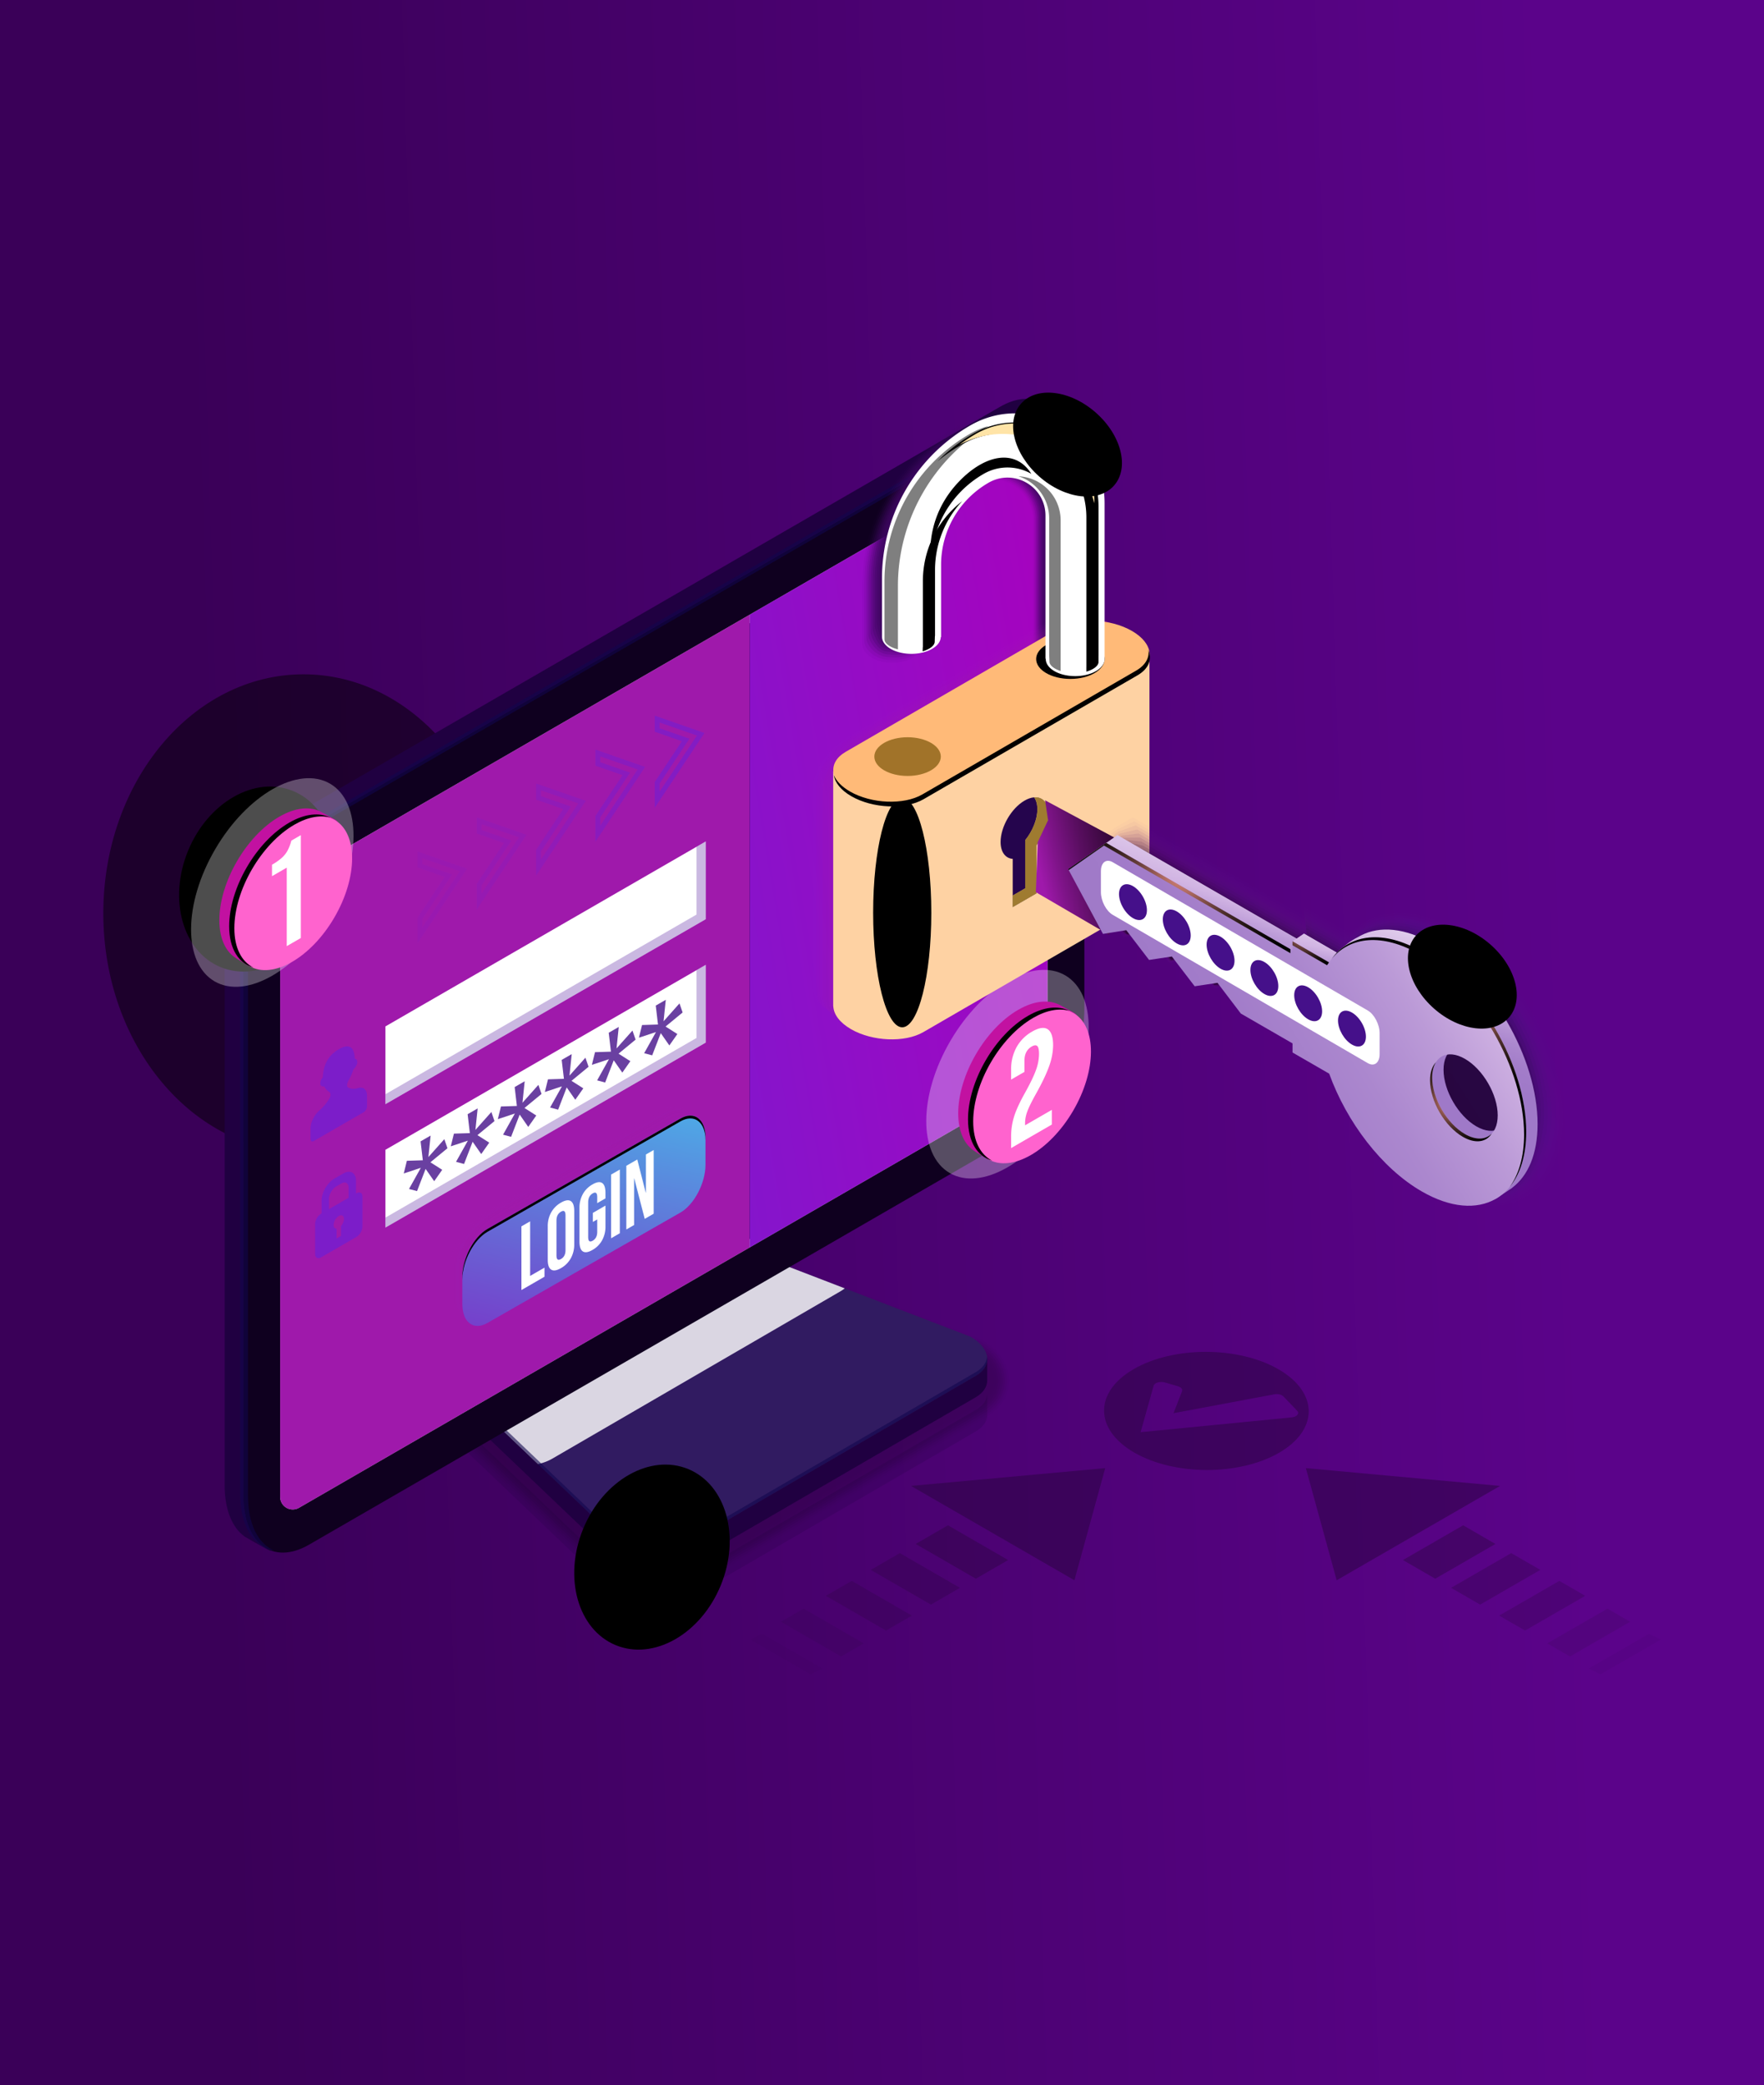<svg xmlns="http://www.w3.org/2000/svg" xmlns:xlink="http://www.w3.org/1999/xlink" width="1965" height="2323" viewBox="0 0 1965 2323"><rect x="0" y="0" width="1965" height="2323" fill="#808080" stroke="none"/><script xmlns="">window._wordtune_extension_installed = true;</script>
  <defs>
    <linearGradient id="linear-gradient" x1="0.888" y1="0.45" x2="0.119" y2="0.478" gradientUnits="objectBoundingBox">
      <stop offset="0" stop-color="#5b038a"/>
      <stop offset="1" stop-color="#3a0058"/>
    </linearGradient>
    <radialGradient id="radial-gradient" cx="0.5" cy="0.5" r="0.416" gradientTransform="translate(0.21 -0.248) scale(1.201 1.201)" gradientUnits="objectBoundingBox">
      <stop offset="0" stop-color="#fa45c1"/>
      <stop offset="0.205" stop-color="#cb389d"/>
      <stop offset="0.668" stop-color="#571843"/>
      <stop offset="1"/>
    </radialGradient>
    <radialGradient id="radial-gradient-2" cx="0.5" r="0.419" gradientTransform="translate(1.666 -4.602) scale(1.194 1.194)" xlink:href="#radial-gradient"/>
    <linearGradient id="linear-gradient-2" x1="60.718" y1="0.5" x2="61.773" y2="0.5" gradientUnits="objectBoundingBox">
      <stop offset="0.056" stop-color="#200041"/>
      <stop offset="0.258" stop-color="#210143"/>
      <stop offset="0.357" stop-color="#25084a"/>
      <stop offset="0.434" stop-color="#2c1357"/>
      <stop offset="0.47" stop-color="#311b61"/>
      <stop offset="0.482" stop-color="#351f65"/>
      <stop offset="0.495" stop-color="#422c72"/>
      <stop offset="0.509" stop-color="#574188"/>
      <stop offset="0.523" stop-color="#755fa6"/>
      <stop offset="0.53" stop-color="#8770b8"/>
      <stop offset="0.537" stop-color="#7d66ae"/>
      <stop offset="0.562" stop-color="#5c458c"/>
      <stop offset="0.586" stop-color="#442e74"/>
      <stop offset="0.608" stop-color="#351f66"/>
      <stop offset="0.626" stop-color="#311b61"/>
      <stop offset="0.672" stop-color="#2a1054"/>
      <stop offset="0.749" stop-color="#220446"/>
      <stop offset="0.813" stop-color="#200041"/>
      <stop offset="1" stop-color="#200041"/>
    </linearGradient>
    <linearGradient id="linear-gradient-3" x1="60.718" y1="0.5" x2="61.772" y2="0.5" gradientUnits="objectBoundingBox">
      <stop offset="0.056" stop-color="#200041"/>
      <stop offset="0.258" stop-color="#210143"/>
      <stop offset="0.357" stop-color="#25084a"/>
      <stop offset="0.434" stop-color="#2c1357"/>
      <stop offset="0.47" stop-color="#311b61"/>
      <stop offset="0.482" stop-color="#331c65"/>
      <stop offset="0.495" stop-color="#3b2272"/>
      <stop offset="0.509" stop-color="#482b88"/>
      <stop offset="0.523" stop-color="#5a37a6"/>
      <stop offset="0.53" stop-color="#653fb8"/>
      <stop offset="0.537" stop-color="#5e3aae"/>
      <stop offset="0.562" stop-color="#48298c"/>
      <stop offset="0.586" stop-color="#381c74"/>
      <stop offset="0.608" stop-color="#2f1566"/>
      <stop offset="0.626" stop-color="#2c1361"/>
      <stop offset="0.672" stop-color="#270b54"/>
      <stop offset="0.749" stop-color="#210246"/>
      <stop offset="0.813" stop-color="#200041"/>
      <stop offset="1" stop-color="#200041"/>
    </linearGradient>
    <linearGradient id="linear-gradient-4" x1="61.007" y1="0.682" x2="61.485" y2="0.233" gradientUnits="objectBoundingBox">
      <stop offset="0" stop-color="#311b61"/>
      <stop offset="0.203" stop-color="#290e52"/>
      <stop offset="0.495" stop-color="#200041"/>
      <stop offset="1" stop-color="#0f001f"/>
    </linearGradient>
    <linearGradient id="linear-gradient-5" x1="82.991" y1="0.643" x2="83.118" y2="0.278" gradientUnits="objectBoundingBox">
      <stop offset="0" stop-color="#fff"/>
      <stop offset="1"/>
    </linearGradient>
    <radialGradient id="radial-gradient-3" cx="0.421" cy="0.722" r="1.054" gradientTransform="matrix(-0.356, 0, 0, 1, 83.082, 0)" gradientUnits="objectBoundingBox">
      <stop offset="0" stop-color="#af8afc"/>
      <stop offset="1" stop-color="#10054d"/>
    </radialGradient>
    <linearGradient id="linear-gradient-6" x1="40.366" y1="0.997" x2="39.322" y2="-0.065" xlink:href="#linear-gradient-4"/>
    <linearGradient id="linear-gradient-7" x1="40.912" y1="1.022" x2="40.084" y2="0.063" xlink:href="#linear-gradient-2"/>
    <radialGradient id="radial-gradient-4" cx="0.027" cy="0.472" r="0.103" gradientTransform="matrix(-1.403, 0, 0, 1, 100.086, 0)" xlink:href="#radial-gradient-3"/>
    <radialGradient id="radial-gradient-5" cx="0.5" cy="0.5" r="0.5" gradientTransform="matrix(0, -1, -1, 0, 379.582, 379.57)" gradientUnits="objectBoundingBox">
      <stop offset="0" stop-color="#972a74"/>
      <stop offset="0.041" stop-color="#8a266a"/>
      <stop offset="0.194" stop-color="#601a49"/>
      <stop offset="0.35" stop-color="#3d112f"/>
      <stop offset="0.507" stop-color="#22091a"/>
      <stop offset="0.667" stop-color="#0f040b"/>
      <stop offset="0.829" stop-color="#030102"/>
      <stop offset="1"/>
    </radialGradient>
    <radialGradient id="radial-gradient-6" cx="0.5" cy="0.5" r="0.5" gradientTransform="matrix(0, -1, -1, 0, 371.467, 371.455)" xlink:href="#radial-gradient-5"/>
    <linearGradient id="linear-gradient-8" x1="70.741" y1="-0.22" x2="72.333" y2="1.035" gradientUnits="objectBoundingBox">
      <stop offset="0.01" stop-color="#9f19ab"/>
      <stop offset="0.429" stop-color="#5f27bd"/>
      <stop offset="0.904" stop-color="#3d065f"/>
    </linearGradient>
    <linearGradient id="linear-gradient-9" x1="-1.314" y1="1.302" x2="1.3" y2="0.117" gradientUnits="objectBoundingBox">
      <stop offset="0.035" stop-color="#6b24d6"/>
      <stop offset="0.316" stop-color="#7a1bd0"/>
      <stop offset="0.857" stop-color="#a205c0"/>
      <stop offset="0.985" stop-color="#ad00bd"/>
    </linearGradient>
    <linearGradient id="linear-gradient-10" x1="16.53" y1="-0.559" x2="17.169" y2="0.77" xlink:href="#linear-gradient-8"/>
    <linearGradient id="linear-gradient-11" x1="16.649" y1="-0.561" x2="17.285" y2="0.771" xlink:href="#linear-gradient-8"/>
    <linearGradient id="linear-gradient-12" x1="16.77" y1="-0.563" x2="17.404" y2="0.772" xlink:href="#linear-gradient-8"/>
    <linearGradient id="linear-gradient-13" x1="16.893" y1="-0.566" x2="17.524" y2="0.773" xlink:href="#linear-gradient-8"/>
    <linearGradient id="linear-gradient-14" x1="17.017" y1="-0.568" x2="17.646" y2="0.773" xlink:href="#linear-gradient-8"/>
    <linearGradient id="linear-gradient-15" x1="17.144" y1="-0.571" x2="17.77" y2="0.774" xlink:href="#linear-gradient-8"/>
    <linearGradient id="linear-gradient-16" x1="17.272" y1="-0.574" x2="17.896" y2="0.775" xlink:href="#linear-gradient-8"/>
    <linearGradient id="linear-gradient-17" x1="17.403" y1="-0.577" x2="18.025" y2="0.776" xlink:href="#linear-gradient-8"/>
    <linearGradient id="linear-gradient-18" x1="17.536" y1="-0.58" x2="18.155" y2="0.777" xlink:href="#linear-gradient-8"/>
    <linearGradient id="linear-gradient-19" x1="17.672" y1="-0.583" x2="18.288" y2="0.778" xlink:href="#linear-gradient-8"/>
    <linearGradient id="linear-gradient-20" x1="17.81" y1="-0.586" x2="18.423" y2="0.779" xlink:href="#linear-gradient-8"/>
    <linearGradient id="linear-gradient-21" x1="17.95" y1="-0.589" x2="18.561" y2="0.78" xlink:href="#linear-gradient-8"/>
    <linearGradient id="linear-gradient-22" x1="0.241" y1="1.548" x2="0.722" y2="-0.399" gradientUnits="objectBoundingBox">
      <stop offset="0.03" stop-color="#7c1dc9"/>
      <stop offset="0.214" stop-color="#6e41d1"/>
      <stop offset="0.618" stop-color="#4c9be8"/>
      <stop offset="1" stop-color="#2af6ff"/>
    </linearGradient>
    <radialGradient id="radial-gradient-7" cx="0.507" cy="0.385" r="1.402" gradientTransform="matrix(-0.675, 0, 0, 1, 28.446, 0)" gradientUnits="objectBoundingBox">
      <stop offset="0" stop-color="#711f56"/>
      <stop offset="0.161" stop-color="#6b1d51"/>
      <stop offset="0.363" stop-color="#5c1946"/>
      <stop offset="0.585" stop-color="#421232"/>
      <stop offset="0.821" stop-color="#1f0818"/>
      <stop offset="1"/>
    </radialGradient>
    <radialGradient id="radial-gradient-8" cx="0.5" cy="0.5" r="0.538" gradientTransform="matrix(0.41, 0.705, -0.404, 0.705, 100.878, -77.021)" gradientUnits="objectBoundingBox">
      <stop offset="0" stop-color="#f5f6f8"/>
      <stop offset="0.137" stop-color="#f0f2f4"/>
      <stop offset="0.292" stop-color="#e2e6ea"/>
      <stop offset="0.455" stop-color="#ccd3da"/>
      <stop offset="0.623" stop-color="#acb9c3"/>
      <stop offset="0.712" stop-color="#99a9b5"/>
      <stop offset="0.762" stop-color="#a3b1bc"/>
      <stop offset="0.847" stop-color="#bec8d0"/>
      <stop offset="0.957" stop-color="#ebeef0"/>
      <stop offset="1" stop-color="#fff"/>
    </radialGradient>
    <linearGradient id="linear-gradient-23" x1="-49.174" x2="-48.457" y2="0.931" gradientUnits="objectBoundingBox">
      <stop offset="0" stop-color="#c211a1"/>
      <stop offset="0.052" stop-color="#c518a4"/>
      <stop offset="0.131" stop-color="#cd2caf"/>
      <stop offset="0.141" stop-color="#cf30b1"/>
      <stop offset="0.227" stop-color="#ff63ce"/>
      <stop offset="0.282" stop-color="#eb48bf"/>
      <stop offset="0.379" stop-color="#c211a1"/>
      <stop offset="0.818" stop-color="#dc3daa"/>
      <stop offset="0.928" stop-color="#cd23a4"/>
      <stop offset="1" stop-color="#c211a1"/>
    </linearGradient>
    <linearGradient id="linear-gradient-24" x1="-35.232" y1="0.881" x2="-33.223" y2="0.102" gradientUnits="objectBoundingBox">
      <stop offset="0.035" stop-color="#9f19ab"/>
      <stop offset="0.244" stop-color="#ae24b0"/>
      <stop offset="0.645" stop-color="#d643bf"/>
      <stop offset="1" stop-color="#ff63ce"/>
    </linearGradient>
    <radialGradient id="radial-gradient-9" cx="0.5" cy="0.5" r="0.424" gradientTransform="matrix(-1.514, 0, 0, 1, -144.38, 0)" xlink:href="#linear-gradient-5"/>
    <linearGradient id="linear-gradient-25" x1="14.004" y1="0.943" x2="12.354" y2="0.092" xlink:href="#linear-gradient-8"/>
    <linearGradient id="linear-gradient-26" x1="14.213" y1="0.944" x2="12.564" y2="0.092" xlink:href="#linear-gradient-8"/>
    <linearGradient id="linear-gradient-27" x1="14.429" y1="0.944" x2="12.782" y2="0.093" xlink:href="#linear-gradient-8"/>
    <linearGradient id="linear-gradient-28" x1="14.653" y1="0.944" x2="13.007" y2="0.094" xlink:href="#linear-gradient-8"/>
    <linearGradient id="linear-gradient-29" x1="14.885" y1="0.944" x2="13.241" y2="0.094" xlink:href="#linear-gradient-8"/>
    <linearGradient id="linear-gradient-30" x1="15.126" y1="0.944" x2="13.482" y2="0.095" xlink:href="#linear-gradient-8"/>
    <linearGradient id="linear-gradient-31" x1="15.377" y1="0.944" x2="13.731" y2="0.095" xlink:href="#linear-gradient-8"/>
    <linearGradient id="linear-gradient-32" x1="15.639" y1="0.945" x2="13.989" y2="0.095" xlink:href="#linear-gradient-8"/>
    <linearGradient id="linear-gradient-33" x1="15.914" y1="0.946" x2="14.256" y2="0.096" xlink:href="#linear-gradient-8"/>
    <linearGradient id="linear-gradient-34" x1="16.2" y1="0.949" x2="14.531" y2="0.097" xlink:href="#linear-gradient-8"/>
    <linearGradient id="linear-gradient-35" x1="16.5" y1="0.953" x2="14.817" y2="0.098" xlink:href="#linear-gradient-8"/>
    <linearGradient id="linear-gradient-36" x1="16.813" y1="0.957" x2="15.114" y2="0.101" xlink:href="#linear-gradient-8"/>
    <linearGradient id="linear-gradient-37" x1="18.734" y1="-0.427" x2="19.636" y2="0.737" xlink:href="#linear-gradient-8"/>
    <linearGradient id="linear-gradient-38" x1="18.658" y1="-0.427" x2="19.563" y2="0.737" xlink:href="#linear-gradient-8"/>
    <linearGradient id="linear-gradient-39" x1="18.584" y1="-0.426" x2="19.49" y2="0.737" xlink:href="#linear-gradient-8"/>
    <linearGradient id="linear-gradient-40" x1="18.509" y1="-0.426" x2="19.417" y2="0.737" xlink:href="#linear-gradient-8"/>
    <linearGradient id="linear-gradient-41" x1="18.435" y1="-0.425" x2="19.345" y2="0.737" xlink:href="#linear-gradient-8"/>
    <linearGradient id="linear-gradient-42" x1="18.361" y1="-0.425" x2="19.273" y2="0.737" xlink:href="#linear-gradient-8"/>
    <linearGradient id="linear-gradient-43" x1="18.287" y1="-0.424" x2="19.201" y2="0.737" xlink:href="#linear-gradient-8"/>
    <linearGradient id="linear-gradient-44" x1="18.214" y1="-0.424" x2="19.13" y2="0.737" xlink:href="#linear-gradient-8"/>
    <linearGradient id="linear-gradient-45" x1="18.141" y1="-0.424" x2="19.059" y2="0.737" xlink:href="#linear-gradient-8"/>
    <linearGradient id="linear-gradient-46" x1="18.069" y1="-0.423" x2="18.989" y2="0.737" xlink:href="#linear-gradient-8"/>
    <linearGradient id="linear-gradient-47" x1="17.997" y1="-0.423" x2="18.919" y2="0.737" xlink:href="#linear-gradient-8"/>
    <linearGradient id="linear-gradient-48" x1="17.926" y1="-0.422" x2="18.849" y2="0.737" xlink:href="#linear-gradient-8"/>
    <linearGradient id="linear-gradient-49" x1="10.395" y1="0.5" x2="9.379" y2="0.5" gradientUnits="objectBoundingBox">
      <stop offset="0" stop-color="#ffbb96"/>
      <stop offset="0.227" stop-color="#fffbc9"/>
      <stop offset="0.54" stop-color="#f9b673"/>
      <stop offset="0.651" stop-color="#f9b978"/>
      <stop offset="0.788" stop-color="#fbc287"/>
      <stop offset="0.939" stop-color="#fdd0a0"/>
      <stop offset="0.949" stop-color="#fed2a3"/>
    </linearGradient>
    <radialGradient id="radial-gradient-10" cx="0.5" cy="0.5" r="0.127" gradientTransform="matrix(-3.942, 0, 0, 3.942, -952.13, -8.109)" gradientUnits="objectBoundingBox">
      <stop offset="0" stop-color="#f49587"/>
      <stop offset="0.116" stop-color="#bc7368"/>
      <stop offset="0.236" stop-color="#8b544c"/>
      <stop offset="0.359" stop-color="#603a35"/>
      <stop offset="0.483" stop-color="#3d2522"/>
      <stop offset="0.609" stop-color="#221513"/>
      <stop offset="0.735" stop-color="#0f0908"/>
      <stop offset="0.864" stop-color="#030202"/>
      <stop offset="1"/>
    </radialGradient>
    <linearGradient id="linear-gradient-50" x1="9.387" y1="0.5" x2="10.387" y2="0.5" gradientUnits="objectBoundingBox">
      <stop offset="0.035" stop-color="#ffba78"/>
      <stop offset="0.395" stop-color="#fec986"/>
      <stop offset="1" stop-color="#feeca8"/>
    </linearGradient>
    <radialGradient id="radial-gradient-11" cx="0.5" cy="0.5" r="0.797" gradientTransform="matrix(-0.495, 0, 0, 1, 14.786, 0)" xlink:href="#radial-gradient-10"/>
    <linearGradient id="linear-gradient-51" x1="41.899" y1="0.032" x2="41.19" y2="1.115" xlink:href="#linear-gradient-5"/>
    <linearGradient id="linear-gradient-52" x1="14.479" y1="0.943" x2="12.829" y2="0.092" gradientUnits="objectBoundingBox">
      <stop offset="0" stop-color="#9f79c8"/>
      <stop offset="0.141" stop-color="#a27cc9"/>
      <stop offset="0.273" stop-color="#ab87ce"/>
      <stop offset="0.4" stop-color="#bb9ad7"/>
      <stop offset="0.52" stop-color="#d1b4e3"/>
      <stop offset="0.649" stop-color="#dac3e8"/>
      <stop offset="0.9" stop-color="#f3ecf8"/>
      <stop offset="1" stop-color="#fff"/>
    </linearGradient>
    <radialGradient id="radial-gradient-12" cx="1.18" cy="1.058" r="0.729" gradientTransform="matrix(-1.547, 0, 0, 1, 45.666, 0)" xlink:href="#radial-gradient-10"/>
    <radialGradient id="radial-gradient-13" cx="1.549" cy="1.1" r="1.387" gradientTransform="matrix(-3.797, 0, 0, 1, 369.511, 0)" xlink:href="#radial-gradient-10"/>
    <linearGradient id="linear-gradient-53" x1="56.22" y1="0.524" x2="53.372" y2="0.118" xlink:href="#linear-gradient-52"/>
    <linearGradient id="linear-gradient-54" x1="22.47" y1="0.575" x2="20.541" y2="0.188" xlink:href="#linear-gradient-52"/>
    <linearGradient id="linear-gradient-55" x1="69.625" y1="0.637" x2="66.763" y2="0.259" gradientUnits="objectBoundingBox">
      <stop offset="0" stop-color="#ffe4a7"/>
      <stop offset="1"/>
    </linearGradient>
    <linearGradient id="linear-gradient-56" x1="31.123" y1="0.805" x2="28.542" y2="0.072" xlink:href="#linear-gradient-55"/>
    <linearGradient id="linear-gradient-57" x1="21.752" y1="0.172" x2="21.902" y2="0.59" xlink:href="#linear-gradient-55"/>
    <linearGradient id="linear-gradient-58" x1="30.613" y1="0.36" x2="28.48" y2="1.043" xlink:href="#linear-gradient-55"/>
    <linearGradient id="linear-gradient-59" x1="80.101" y1="-0.065" x2="81.746" y2="0.846" gradientUnits="objectBoundingBox">
      <stop offset="0.056" stop-color="#f7d590"/>
      <stop offset="0.173" stop-color="#fae89b"/>
      <stop offset="0.299" stop-color="#fdf6a3"/>
      <stop offset="0.409" stop-color="#fefba6"/>
      <stop offset="0.555" stop-color="#f8e395"/>
      <stop offset="0.693" stop-color="#f5d58a"/>
      <stop offset="0.808" stop-color="#f4d087"/>
    </linearGradient>
    <radialGradient id="radial-gradient-14" cx="0.5" cy="0.5" r="0.411" gradientTransform="matrix(0.63, -0.751, -1.042, -0.958, 101.978, 214.287)" xlink:href="#radial-gradient-5"/>
    <linearGradient id="linear-gradient-60" x1="0.24" y1="0.628" x2="1.465" y2="0.02" xlink:href="#linear-gradient-8"/>
    <linearGradient id="linear-gradient-61" x1="0.241" y1="0.628" x2="1.465" y2="0.018" gradientUnits="objectBoundingBox">
      <stop offset="0.01" stop-color="#91179b"/>
      <stop offset="0.429" stop-color="#5623ac"/>
      <stop offset="0.904" stop-color="#370556"/>
    </linearGradient>
    <linearGradient id="linear-gradient-62" x1="0.242" y1="0.629" x2="1.465" y2="0.016" gradientUnits="objectBoundingBox">
      <stop offset="0.01" stop-color="#82148c"/>
      <stop offset="0.429" stop-color="#4e209b"/>
      <stop offset="0.904" stop-color="#32054e"/>
    </linearGradient>
    <linearGradient id="linear-gradient-63" x1="0.242" y1="0.628" x2="1.465" y2="0.013" gradientUnits="objectBoundingBox">
      <stop offset="0.01" stop-color="#74127c"/>
      <stop offset="0.429" stop-color="#451c89"/>
      <stop offset="0.904" stop-color="#2c0445"/>
    </linearGradient>
    <linearGradient id="linear-gradient-64" x1="0.242" y1="0.626" x2="1.465" y2="0.01" gradientUnits="objectBoundingBox">
      <stop offset="0.01" stop-color="#65106d"/>
      <stop offset="0.429" stop-color="#3c1978"/>
      <stop offset="0.904" stop-color="#27043c"/>
    </linearGradient>
    <linearGradient id="linear-gradient-65" x1="0.242" y1="0.624" x2="1.464" y2="0.006" gradientUnits="objectBoundingBox">
      <stop offset="0.01" stop-color="#570e5d"/>
      <stop offset="0.429" stop-color="#341567"/>
      <stop offset="0.904" stop-color="#210334"/>
    </linearGradient>
    <linearGradient id="linear-gradient-66" x1="0.243" y1="0.622" x2="1.463" y2="0.003" gradientUnits="objectBoundingBox">
      <stop offset="0.01" stop-color="#480b4e"/>
      <stop offset="0.429" stop-color="#2b1256"/>
      <stop offset="0.904" stop-color="#1c032b"/>
    </linearGradient>
    <linearGradient id="linear-gradient-67" x1="0.243" y1="0.622" x2="1.462" y2="0.005" gradientUnits="objectBoundingBox">
      <stop offset="0.01" stop-color="#3a093e"/>
      <stop offset="0.429" stop-color="#230e45"/>
      <stop offset="0.904" stop-color="#160223"/>
    </linearGradient>
    <linearGradient id="linear-gradient-68" x1="0.244" y1="0.623" x2="1.461" y2="0.008" gradientUnits="objectBoundingBox">
      <stop offset="0.01" stop-color="#2b072f"/>
      <stop offset="0.429" stop-color="#1a0b34"/>
      <stop offset="0.904" stop-color="#11021a"/>
    </linearGradient>
    <linearGradient id="linear-gradient-69" x1="0.244" y1="0.623" x2="1.458" y2="0.011" gradientUnits="objectBoundingBox">
      <stop offset="0.01" stop-color="#1d051f"/>
      <stop offset="0.429" stop-color="#110722"/>
      <stop offset="0.904" stop-color="#0b0111"/>
    </linearGradient>
    <linearGradient id="linear-gradient-70" x1="0.244" y1="0.624" x2="1.455" y2="0.014" gradientUnits="objectBoundingBox">
      <stop offset="0.01" stop-color="#0e0210"/>
      <stop offset="0.429" stop-color="#090411"/>
      <stop offset="0.904" stop-color="#060109"/>
    </linearGradient>
    <linearGradient id="linear-gradient-71" x1="0.06" y1="0.604" x2="1.816" y2="0.074" gradientUnits="objectBoundingBox">
      <stop offset="0" stop-color="#9f19ab"/>
      <stop offset="0.097" stop-color="#80148a"/>
      <stop offset="0.241" stop-color="#590e60"/>
      <stop offset="0.388" stop-color="#39083d"/>
      <stop offset="0.536" stop-color="#200522"/>
      <stop offset="0.686" stop-color="#0e020f"/>
      <stop offset="0.839" stop-color="#030003"/>
      <stop offset="1"/>
    </linearGradient>
    <linearGradient id="linear-gradient-72" x1="0.49" y1="0.493" x2="0.664" y2="0.109" xlink:href="#linear-gradient-52"/>
    <linearGradient id="linear-gradient-73" x1="-0.127" y1="2.035" x2="1.092" y2="-0.948" xlink:href="#linear-gradient-52"/>
    <linearGradient id="linear-gradient-74" x1="0.244" y1="0.624" x2="1.45" y2="0.017" xlink:href="#linear-gradient-52"/>
    <radialGradient id="radial-gradient-15" cx="0.682" cy="0.273" r="0.448" gradientTransform="translate(-0.142) scale(1.283 1)" xlink:href="#radial-gradient-10"/>
    <radialGradient id="radial-gradient-16" cx="0.362" cy="0.485" r="0.722" gradientTransform="translate(-0.141) scale(1.282 1)" xlink:href="#radial-gradient-10"/>
    <radialGradient id="radial-gradient-17" cx="0.179" cy="-0.406" r="1.938" gradientTransform="translate(0.172) scale(0.655 1)" xlink:href="#radial-gradient-10"/>
    <radialGradient id="radial-gradient-18" cx="0.538" cy="0.268" r="1.235" gradientTransform="translate(0.252) scale(0.497 1)" xlink:href="#radial-gradient-10"/>
    <radialGradient id="radial-gradient-19" cx="0.5" cy="0.5" r="0.344" gradientTransform="matrix(1.452, 0, 0, -1.452, -228.038, -122.038)" xlink:href="#radial-gradient-5"/>
    <radialGradient id="radial-gradient-20" cx="0.5" cy="0.5" r="0.538" gradientTransform="matrix(0.41, 0.705, -0.404, 0.705, 99.275, -77.627)" xlink:href="#radial-gradient-8"/>
    <linearGradient id="linear-gradient-75" x1="-36.716" y1="0" x2="-35.998" y2="0.931" xlink:href="#linear-gradient-23"/>
    <linearGradient id="linear-gradient-76" x1="-26.5" y1="0.881" x2="-24.492" y2="0.102" xlink:href="#linear-gradient-24"/>
    <radialGradient id="radial-gradient-21" cx="0.5" cy="0.5" r="0.424" gradientTransform="matrix(-1.514, 0, 0, 1, -107.631, 0)" xlink:href="#linear-gradient-5"/>
  </defs>
  <g id="Groupe_4276" data-name="Groupe 4276" transform="translate(-7271 -8751)">
    <rect id="Rectangle_6366" data-name="Rectangle 6366" width="1965" height="2323" transform="translate(7271 8751)" fill="url(#linear-gradient)"/>
    <g id="Groupe_4275" data-name="Groupe 4275" transform="translate(7386.089 8859.841)">
      
      <ellipse id="Ellipse_301" data-name="Ellipse 301" cx="222.977" cy="266.264" rx="222.977" ry="266.264" transform="translate(0 642.313)" opacity="0.5" fill="url(#radial-gradient-2)" style="mix-blend-mode: color-dodge;isolation: isolate"/>
      <g id="Groupe_4230" data-name="Groupe 4230" transform="translate(351.528 1258.214)">
        <path id="Tracé_28469" data-name="Tracé 28469" d="M329.4,326.722c0,8.582,6.225,17.624,18.467,24.7l176.95,168.873c22.383,12.924,56.245,14.331,75.634,3.137L922.355,336.47c9.371-5.411,13.6-12.777,12.978-20.4a9.689,9.689,0,0,1,.1,1.338c0,.226,0,24.094,0,24.32-.138,6.984-4.446,13.63-13.081,18.619L600.45,547.3c-19.389,11.194-53.25,9.788-75.634-3.137L347.866,375.287c-12.419-7.175-18.7-16.384-18.511-25.079C329.389,348.738,329.139,332.716,329.4,326.722Z" transform="translate(-302.33 -132.633)" opacity="0.2" fill="url(#linear-gradient-2)"/>
        <g id="Groupe_4229" data-name="Groupe 4229" opacity="0.2">
          <path id="Tracé_28470" data-name="Tracé 28470" d="M589.054,690.221c17.664,0,33.69-3.862,46.355-11.175L957.314,492.088c16.9-9.758,26.6-25.2,26.6-42.37,0-18.815-11.675-36.347-32.029-48.095L669.378,292.951c-15.987-9.229-35.979-14.311-56.294-14.311-17.664,0-33.7,3.862-46.36,11.174L350.379,416.567c-16.9,9.758-26.6,25.2-26.6,42.365,0,18.815,11.674,36.347,32.029,48.1L532.755,675.909C548.742,685.138,568.734,690.221,589.054,690.221Z" transform="translate(-323.781 -278.64)" opacity="0"/>
          <path id="Tracé_28471" data-name="Tracé 28471" d="M564.724,289.945,350.785,415.286c-.088.049-2.573,1.509-2.652,1.564-16.86,9.91-24.412,25.525-23.442,42.336.985,17.075,13.806,36.087,32.313,46.776L530.754,671.785c16.566,9.567,37.817,14.311,58.054,13.3,16.056,0,33.974-5.455,45.487-12.106L952.858,487.964c16.237-9.376,25.437-24.1,25.358-40.419-.083-17.835-11.258-34.519-30.794-45.791L666.687,293.763a116.04,116.04,0,0,0-20.394-8.778,119.736,119.736,0,0,0-35.459-5.827C593.317,278.99,577.266,282.706,564.724,289.945Z" transform="translate(-320.55 -276.643)" opacity="0.091"/>
          <path id="Tracé_28472" data-name="Tracé 28472" d="M562.888,290.087,348.709,415.57c-.172.1-2.495,1.47-2.647,1.573-16.825,10.057-22.241,25.677-20.29,42.3,1.794,15.287,15.943,35.837,32.592,45.453L528.923,667.674c17.149,9.9,39.66,14.311,59.808,12.277,14.453,0,34.259-7.043,44.62-13.027L948.567,483.853c15.576-8.994,24.28-23.006,24.118-38.474-.157-16.845-10.841-32.686-29.549-43.483L664.165,294.586c-5.141-2.97-14.36-6.665-20.3-8.65a119.089,119.089,0,0,0-35.116-6.254C591.383,279.349,575.312,282.917,562.888,290.087Z" transform="translate(-317.489 -274.658)" opacity="0.182"/>
          <path id="Tracé_28473" data-name="Tracé 28473" d="M562.222,290.234,347.8,415.859c-.255.147-2.421,1.426-2.651,1.583-16.781,10.2-22.947,26.427-17.139,42.267,0,13.684,18.08,35.582,32.882,44.13L528.252,663.566c17.732,10.234,41.508,14.316,61.568,11.263,12.846,0,34.538-8.636,43.752-13.953L945.445,479.745c14.909-8.606,23.119-21.908,22.878-36.523-.24-15.86-10.425-30.853-28.314-41.179L662.808,295.41c-4.568-2.637-14.944-6.7-20.2-8.513a118.368,118.368,0,0,0-34.773-6.68C590.614,279.716,574.519,283.132,562.222,290.234Z" transform="translate(-315.593 -272.678)" opacity="0.273"/>
          <path id="Tracé_28474" data-name="Tracé 28474" d="M561.294,290.39,346.63,416.157c-.338.2-2.343,1.387-2.646,1.593C327.241,428.1,322.247,444.589,330,459.983c0,11.973,20.212,35.327,33.161,42.806L527.324,659.468c18.31,10.572,43.345,14.316,63.327,10.243,11.238,0,34.818-10.224,42.875-14.88l308.53-179.185c14.243-8.224,21.957-20.81,21.643-34.577-.319-14.875-10.008-29.02-27.074-38.871L661.193,296.247c-4-2.308-15.527-6.759-20.114-8.386a117.622,117.622,0,0,0-34.425-7.1C589.583,280.088,573.468,283.362,561.294,290.39Z" transform="translate(-313.435 -270.707)" opacity="0.364"/>
          <path id="Tracé_28475" data-name="Tracé 28475" d="M560.557,290.553l-214.9,125.91c-.426.245-2.269,1.343-2.652,1.6-16.7,10.5-20.516,27.245-10.831,42.2,0,10.263,22.344,35.077,33.445,41.488L526.587,655.378c18.9,10.9,45.193,14.316,65.087,9.229,9.635,0,35.1-11.817,42.007-15.806L938.864,471.556c13.581-7.842,20.8-19.712,20.408-32.627-.4-13.89-9.6-27.191-25.839-36.567L659.77,297.092c-3.431-1.98-16.1-6.822-20.021-8.258-10.567-3.872-22.168-6.925-34.077-7.523C588.748,280.472,572.613,283.594,560.557,290.553Z" transform="translate(-311.472 -268.744)" opacity="0.455"/>
          <path id="Tracé_28476" data-name="Tracé 28476" d="M559.989,290.729,344.844,416.775c-.51.294-2.2,1.3-2.647,1.617-16.659,10.65-19.305,27.652-7.685,42.164,0,8.553,24.481,34.823,33.735,40.165L526.019,651.3c19.477,11.243,47.031,14.316,66.841,8.214,8.028,0,35.386-13.41,41.14-16.737l301.84-175.3c12.914-7.46,19.639-18.615,19.168-30.676-.48-12.91-9.18-25.363-24.6-34.264l-271.9-104.59c-2.857-1.652-16.669-6.9-19.923-8.131-10.439-3.945-21.908-7.234-33.734-7.95C588.077,280.863,571.923,283.842,559.989,290.729Z" transform="translate(-309.674 -266.792)" opacity="0.545"/>
          <path id="Tracé_28477" data-name="Tracé 28477" d="M559.549,290.913,344.169,417.1c-.6.343-2.122,1.265-2.652,1.632-16.62,10.792-18.09,28.059-4.529,42.125,0,6.842,26.613,34.568,34.014,38.841L525.584,647.224c20.055,11.577,48.874,14.321,68.6,7.2,6.42,0,35.66-15,40.268-17.664L932.945,463.4c12.248-7.072,18.482-17.517,17.928-28.73-.559-11.919-8.758-23.525-23.359-31.955L657.385,298.809c-2.284-1.324-17.237-6.989-19.83-8-10.312-4.019-21.643-7.538-33.386-8.376C587.544,281.262,571.361,284.09,559.549,290.913Z" transform="translate(-308.009 -264.844)" opacity="0.636"/>
          <path id="Tracé_28478" data-name="Tracé 28478" d="M559.221,291.1,343.6,417.427c-.676.392-2.044,1.22-2.646,1.642-16.581,10.939-16.875,28.466-1.377,42.1,0,5.127,28.75,34.308,34.3,37.513l151.381,144.48c20.638,11.915,50.721,14.321,70.36,6.18,4.818,0,35.945-16.59,39.4-18.585L930.156,459.337c11.586-6.69,17.32-16.414,16.693-26.78-.642-10.939-8.346-21.7-22.124-29.652L656.365,299.678c-1.71-.99-17.8-7.1-19.732-7.871-10.194-4.092-21.384-7.842-33.048-8.8C587.113,281.666,570.91,284.347,559.221,291.1Z" transform="translate(-306.45 -262.905)" opacity="0.727"/>
          <path id="Tracé_28479" data-name="Tracé 28479" d="M558.981,291.3,343.121,417.764c-.765.441-1.97,1.176-2.652,1.651-16.536,11.091-15.659,28.873,1.774,42.061,0,3.421,30.887,34.058,34.587,36.195L525.016,639.1c21.222,12.248,52.56,14.321,72.115,5.166,3.21,0,36.229-18.183,38.528-19.516L927.466,455.277c10.92-6.308,16.159-15.316,15.453-24.834-.721-9.949-7.93-19.864-20.884-27.343L655.445,300.549c-1.147-.657-18.355-7.2-19.644-7.739-10.072-4.166-21.124-8.146-32.7-9.219C586.775,282.081,570.553,284.615,558.981,291.3Z" transform="translate(-304.986 -260.972)" opacity="0.818"/>
          <path id="Tracé_28480" data-name="Tracé 28480" d="M558.821,291.5l-216.1,126.61c-.848.49-1.892,1.137-2.647,1.662-16.5,11.238-14.444,29.284,4.926,42.027,0,1.71,33.019,33.8,34.867,34.871L524.856,635.044c21.8,12.591,54.4,14.331,73.869,4.151,1.608,0,36.509-19.771,37.66-20.438l288.46-167.53c10.258-5.921,15-14.218,14.218-22.883-.8-8.964-7.513-18.036-19.649-25.04L654.594,301.435c-.573-.328-18.909-7.337-19.546-7.611-9.954-4.244-20.864-8.45-32.357-9.645C586.512,282.5,570.27,284.889,558.821,291.5Z" transform="translate(-303.595 -259.051)" opacity="0.909"/>
          <path id="Tracé_28481" data-name="Tracé 28481" d="M600.393,634.136,922.3,447.183c19.384-11.194,16.953-30.745-5.431-43.669L634.358,294.842c-22.383-12.919-56.245-14.326-75.629-3.132L342.384,418.462C323,429.652,325.426,449.2,347.81,462.126L524.76,631C547.143,643.923,581,645.33,600.393,634.136Z" transform="translate(-302.273 -257.132)"/>
        </g>
        <path id="Tracé_28482" data-name="Tracé 28482" d="M600.451,634.044,922.357,447.091c8.636-4.989,12.944-11.635,13.081-18.619.005-.221.005-24.094,0-24.315-.152-8.489-6.421,6.249-18.512-.735L634.416,294.754c-22.383-12.924-56.245-14.331-75.629-3.137L342.442,418.37c-6.474,3.734-11.165-12.125-12.846-7.082-.559,1.681-.2,23.927-.24,25.672-.186,8.69,6.092,17.9,18.511,25.074l176.95,168.878C547.2,643.836,581.063,645.238,600.451,634.044Z" transform="translate(-302.332 -257.491)" fill="url(#linear-gradient-3)"/>
        <path id="Tracé_28483" data-name="Tracé 28483" d="M600.393,629.174,922.3,442.221c19.384-11.194,16.953-30.745-5.431-43.669L634.358,289.884c-22.383-12.924-56.245-14.331-75.629-3.137L342.384,413.5c-19.389,11.189-16.958,30.74,5.426,43.664L524.76,626.042C547.143,638.961,581,640.368,600.393,629.174Z" transform="translate(-302.273 -276.489)" fill="url(#linear-gradient-4)"/>
        <path id="Tracé_28484" data-name="Tracé 28484" d="M342.384,413.5,558.729,286.748c19.384-11.194,53.246-9.788,75.629,3.132l142.329,54.75a35.169,35.169,0,0,1-4.421,3.053l-321.9,186.953a54.287,54.287,0,0,1-15.394,5.71L347.81,457.164C325.426,444.24,323,424.689,342.384,413.5Z" transform="translate(-302.273 -276.49)" opacity="0.818" fill="url(#linear-gradient-5)" style="mix-blend-mode: multiply;isolation: isolate"/>
        <path id="Tracé_28485" data-name="Tracé 28485" d="M347.763,340.249l176.95,168.878c22.383,12.924,56.245,14.326,75.634,3.132L922.252,325.305c8.043-4.646,12.273-10.733,12.939-17.183,1,7.92-3.23,15.625-12.939,21.236L600.347,516.311c-19.389,11.194-53.25,9.787-75.634-3.132L347.763,344.3c-13.1-7.562-19.305-17.389-18.364-26.485C330.4,325.7,336.6,333.8,347.763,340.249Z" transform="translate(-302.227 -163.627)" opacity="0.6" fill="url(#radial-gradient-3)" style="mix-blend-mode: screen;isolation: isolate"/>
      </g>
      <g id="Groupe_4232" data-name="Groupe 4232" transform="translate(54.071 335.527)">
        <path id="Tracé_28486" data-name="Tracé 28486" d="M357.048,1358.018,1147.632,901.2c40.42-23.339,73.188-85.941,73.188-139.834V156.735c0-53.888-32.769-78.663-73.188-55.324L357.048,558.225c-40.415,23.334-73.183,85.941-73.183,139.834v604.631C283.865,1356.582,316.634,1381.352,357.048,1358.018Z" transform="translate(-182.041 -81.608)" fill="url(#linear-gradient-6)"/>
        <path id="Tracé_28487" data-name="Tracé 28487" d="M292.252,660.518v606.689a14,14,0,0,0,20.943,12.155c.74-.422,1.323-.755,1.71-.98l779.444-450.31C1126.878,807.4,1147,766.1,1147,723.831V115.225a12.976,12.976,0,0,0-19.541-11.175c-1,.588-1.8,1.054-2.294,1.333L344.895,556.271C306.171,578.591,292.252,618.251,292.252,660.518Zm8.219,0c0-31.544,8.42-74.007,48.541-97.13l782.6-452.245a4.667,4.667,0,0,1,2.382-.671,4.782,4.782,0,0,1,4.784,4.754v608.6c0,40.263-19.168,78.457-48.54,97.13l-781.11,451.265a5.679,5.679,0,0,1-2.847.779,5.814,5.814,0,0,1-5.808-5.793Z" transform="translate(-149.323 -44.067)" fill="#bcbec0" style="mix-blend-mode: multiply;isolation: isolate"/>
        <path id="Tracé_28488" data-name="Tracé 28488" d="M352.816,555.979,1143.4,99.165c15.992-9.234,30.784-10.939,42.826-6.288,1.529.593,21.937,11.434,23.373,12.233l.069.039c-12.468-6.053-28.284-4.921-45.526,5.033L373.558,567c-40.42,23.334-73.183,85.941-73.183,139.834v604.631c0,33.636,12.763,55.917,32.186,62.254-1.583.088-3.558-.529-6.411-2.181-.926-.534-23.075-13.032-23.957-13.65-13.9-9.739-22.56-29.74-22.56-57.441V695.812C279.633,641.919,312.4,579.313,352.816,555.979Z" transform="translate(-198.551 -90.379)" fill="url(#linear-gradient-7)"/>
        <path id="Tracé_28489" data-name="Tracé 28489" d="M356.332,557.8l790.584-456.813c16.571-9.572,31.808-10.934,44.076-5.636-10.469-1.657-22.491.872-35.3,8.268L365.11,560.437c-40.42,23.339-73.184,85.941-73.184,139.834V1304.9c0,31.793,11.454,53.339,29.1,60.96-22.579-3.578-37.881-26.775-37.881-63.592V697.638C283.149,643.746,315.913,581.139,356.332,557.8Z" transform="translate(-184.835 -82.942)" opacity="0.6" fill="url(#radial-gradient-4)" style="mix-blend-mode: screen;isolation: isolate"/>
        <ellipse id="Ellipse_302" data-name="Ellipse 302" cx="106.072" cy="82.841" rx="106.072" ry="82.841" transform="translate(0 601.507) rotate(-67.66)" fill="url(#radial-gradient-5)" style="mix-blend-mode: color-dodge;isolation: isolate"/>
        <ellipse id="Ellipse_303" data-name="Ellipse 303" cx="106.072" cy="82.841" rx="106.072" ry="82.841" transform="translate(440.151 1356.828) rotate(-67.66)" fill="url(#radial-gradient-6)" style="mix-blend-mode: color-dodge;isolation: isolate"/>
        <g id="Groupe_4231" data-name="Groupe 4231" transform="translate(142.929 58.183)">
          <path id="Tracé_28490" data-name="Tracé 28490" d="M344.895,411.231c-38.724,22.32-52.643,61.98-52.643,104.247v606.689a14,14,0,0,0,20.943,12.155c.74-.421,1.323-.755,1.71-.98L815.25,844.279V139.43Z" transform="translate(-292.252 42.789)" fill="url(#linear-gradient-8)"/>
          <path id="Tracé_28491" data-name="Tracé 28491" d="M730.708,723.831V115.225a12.976,12.976,0,0,0-19.541-11.175c-1,.588-1.8,1.054-2.294,1.333L398.962,284.47V989.319l279.1-161.247C710.59,807.4,730.708,766.1,730.708,723.831Z" transform="translate(124.036 -102.251)" fill="url(#linear-gradient-9)"/>
        </g>
      </g>
      <g id="Groupe_4242" data-name="Groupe 4242" transform="translate(349.895 688.347)">
        <g id="Groupe_4237" data-name="Groupe 4237" transform="translate(132.159 75.595)" opacity="0.4" style="mix-blend-mode: color-dodge;isolation: isolate">
          <path id="Tracé_28517" data-name="Tracé 28517" d="M405.85,197.136,350.413,280.5V251.827l30.279-45.536-30.279-10.557V177.791ZM389.1,203.468l-33.249,50.006v9.038l41.6-62.553-41.6-14.517v6.425Z" transform="translate(-350.413 -177.791)" fill="#7c1dc9"/>
        </g>
        <g id="Groupe_4238" data-name="Groupe 4238" transform="translate(0 151.19)" opacity="0.15" style="mix-blend-mode: color-dodge;isolation: isolate">
          <path id="Tracé_28518" data-name="Tracé 28518" d="M378.889,212.555l-55.441,83.363V267.251l30.284-45.531-30.284-10.567V193.215ZM362.137,218.9l-33.259,50v9.043l41.606-62.558-41.606-14.512v6.425Z" transform="translate(-323.448 -193.215)" fill="#7c1dc9"/>
        </g>
        <g id="Groupe_4239" data-name="Groupe 4239" transform="translate(66.077 113.392)" opacity="0.25" style="mix-blend-mode: color-dodge;isolation: isolate">
          <path id="Tracé_28519" data-name="Tracé 28519" d="M392.371,204.843,336.93,288.2V259.539l30.284-45.531L336.93,203.446V185.5Zm-16.752,6.342-33.254,50v9.043l41.6-62.558-41.6-14.507v6.425Z" transform="translate(-336.93 -185.503)" fill="#7c1dc9"/>
        </g>
        <g id="Groupe_4240" data-name="Groupe 4240" transform="translate(264.317)" opacity="0.8" style="mix-blend-mode: color-dodge;isolation: isolate">
          <path id="Tracé_28520" data-name="Tracé 28520" d="M432.819,181.712l-55.442,83.363V236.413l30.279-45.536L377.378,180.31V162.367Zm-16.757,6.342-33.254,50v9.038l41.605-62.558-41.605-14.512v6.425Z" transform="translate(-377.378 -162.367)" fill="#7c1dc9"/>
        </g>
        <g id="Groupe_4241" data-name="Groupe 4241" transform="translate(198.235 37.802)" opacity="0.6" style="mix-blend-mode: color-dodge;isolation: isolate">
          <path id="Tracé_28521" data-name="Tracé 28521" d="M419.336,189.42l-55.442,83.358V244.116l30.279-45.536-30.279-10.562V170.08Zm-16.757,6.337L369.33,245.763V254.8l41.6-62.553-41.6-14.512v6.425Z" transform="translate(-363.895 -170.08)" fill="#7c1dc9"/>
        </g>
      </g>
      <g id="Groupe_4243" data-name="Groupe 4243" transform="translate(720.812 1526.603)" opacity="0.5" style="mix-blend-mode: screen;isolation: isolate">
        <path id="Tracé_28522" data-name="Tracé 28522" d="M426.482,371.431l67.036,38.7,32.419-18.717-67.036-38.7Z" transform="translate(-292.419 -258.058)" fill="#27043d" opacity="0.6" style="mix-blend-mode: color-dodge;isolation: isolate"/>
        <path id="Tracé_28523" data-name="Tracé 28523" d="M436.69,367.172l67.036,38.7L539.7,385.1l-67.036-38.7Z" transform="translate(-252.592 -282.688)" fill="#27043d" opacity="0.8" style="mix-blend-mode: color-dodge;isolation: isolate"/>
        <path id="Tracé_28524" data-name="Tracé 28524" d="M406.063,379.953l67.036,38.7,25.312-14.613-67.036-38.7Z" transform="translate(-372.074 -208.803)" fill="#27043d" opacity="0.3" style="mix-blend-mode: color-dodge;isolation: isolate"/>
        <path id="Tracé_28525" data-name="Tracé 28525" d="M399.128,377.514l67.036,38.7,13.042-6.461-67.036-38.7Z" transform="translate(-399.128 -186.517)" fill="#27043d" opacity="0.15" style="mix-blend-mode: color-dodge;isolation: isolate"/>
        <path id="Tracé_28526" data-name="Tracé 28526" d="M416.272,375.693l67.034,38.7,28.867-16.667-67.036-38.7Z" transform="translate(-332.245 -233.433)" fill="#27043d" opacity="0.5" style="mix-blend-mode: color-dodge;isolation: isolate"/>
        <path id="Tracé_28527" data-name="Tracé 28527" d="M435.626,353.217,617.684,458.328,652.008,333.4Z" transform="translate(-256.745 -333.401)" fill="#27043d" style="mix-blend-mode: color-dodge;isolation: isolate"/>
      </g>
      <g id="Groupe_4244" data-name="Groupe 4244" transform="translate(1339.561 1526.603)" opacity="0.5" style="mix-blend-mode: screen;isolation: isolate">
        <path id="Tracé_28528" data-name="Tracé 28528" d="M657.831,371.431l-67.036,38.7-32.419-18.717,67.036-38.7Z" transform="translate(-396.632 -258.058)" fill="#27043d" opacity="0.6" style="mix-blend-mode: color-dodge;isolation: isolate"/>
        <path id="Tracé_28529" data-name="Tracé 28529" d="M650.452,367.172l-67.036,38.7L547.442,385.1l67.036-38.7Z" transform="translate(-439.288 -282.688)" fill="#27043d" opacity="0.8" style="mix-blend-mode: color-dodge;isolation: isolate"/>
        <path id="Tracé_28530" data-name="Tracé 28530" d="M672.593,379.953l-67.036,38.7-25.313-14.613,67.036-38.7Z" transform="translate(-311.32 -208.803)" fill="#27043d" opacity="0.3" style="mix-blend-mode: color-dodge;isolation: isolate"/>
        <path id="Tracé_28531" data-name="Tracé 28531" d="M669.76,377.514l-67.036,38.7-13.041-6.461,67.036-38.7Z" transform="translate(-274.499 -186.517)" fill="#27043d" opacity="0.15" style="mix-blend-mode: color-dodge;isolation: isolate"/>
        <path id="Tracé_28532" data-name="Tracé 28532" d="M665.211,375.693l-67.033,38.7L569.31,397.73l67.036-38.7Z" transform="translate(-353.976 -233.433)" fill="#27043d" opacity="0.5" style="mix-blend-mode: color-dodge;isolation: isolate"/>
        <path id="Tracé_28533" data-name="Tracé 28533" d="M741.756,353.217,559.7,458.328,525.374,333.4Z" transform="translate(-525.374 -333.401)" fill="#27043d" style="mix-blend-mode: color-dodge;isolation: isolate"/>
      </g>
      <g id="Groupe_4246" data-name="Groupe 4246" transform="translate(230.872 828.484)">
        <path id="Tracé_28537" data-name="Tracé 28537" d="M673.013,277.6,316.177,483.661V397.016L673.013,190.96Z" transform="translate(-232.79 -190.96)" fill="#fff"/>
        <path id="Tracé_28538" data-name="Tracé 28538" d="M673.013,305.647,316.177,511.7V425.062L673.013,219.005Z" transform="translate(-232.79 -81.552)" fill="#fff"/>
        <path id="Tracé_28539" data-name="Tracé 28539" d="M662.707,300.492V224.956l10.307-5.951v86.641L316.177,511.7V500.6Z" transform="translate(-232.79 -81.552)" fill="#4e129c" opacity="0.3"/>
        <path id="Tracé_28540" data-name="Tracé 28540" d="M316.177,472.558l346.53-200.112V196.911l10.307-5.951V277.6L316.177,483.661Z" transform="translate(-232.79 -190.96)" fill="#4e129c" opacity="0.3"/>
        <path id="Tracé_28541" data-name="Tracé 28541" d="M346.235,289.977l-.5.284v-14.12c0-9.048-6.391-12.694-14.277-8.141l-9.846,5.685c-7.881,4.548-14.272,15.576-14.272,24.623v14.12l-.5.284a14.651,14.651,0,0,0-6.646,11.464v33.411c0,4.21,2.975,5.906,6.646,3.789l39.385-22.741a14.648,14.648,0,0,0,6.646-11.459V293.766C352.881,289.556,349.9,287.86,346.235,289.977ZM329,326.535v10.954l-4.921,2.843V329.377c-1.965.068-3.323-1.426-3.323-4.083a12.75,12.75,0,0,1,5.783-9.979c3.2-1.843,5.783-.367,5.783,3.3A12.743,12.743,0,0,1,329,326.535Zm8.459-31.494-21.839,12.611v-11.3c0-5.146,3.637-11.42,8.121-14.012l5.6-3.23c4.484-2.588,8.121-.515,8.121,4.632Z" transform="translate(-295.102 101.936)" fill="#7c1dc9"/>
        <path id="Tracé_28542" data-name="Tracé 28542" d="M352.266,283.97c-4.234,1.279-8.048,1.1-11.072-.471-1.828-.956-1.764-4.352.015-7.445a63.115,63.115,0,0,0,5.651-12.831c1.941-1.7,4.347-5.2,4.347-7.857,0-2.715-1.2-4.284-2.8-3.926-.475-11.072-4.44-18.423-17.8-10.709S313.273,260.38,312.8,272a10.52,10.52,0,0,0-2.8,7.165c0,2.661,2.406,3.372,4.347,2.838a14.145,14.145,0,0,0,5.646,6.3c1.784,1.039,1.848,4.362.02,7.425a53.851,53.851,0,0,1-11.072,13.258c-5.607,4.779-9.778,12.973-9.778,19.884v11.978c0,2.318,1.642,3.254,3.661,2.088l55.554-32.078a8.066,8.066,0,0,0,3.666-6.318V292.566C362.044,285.656,357.873,282.274,352.266,283.97Z" transform="translate(-299.163 -9.227)" fill="#7c1dc9"/>
      </g>
      <g id="Groupe_4247" data-name="Groupe 4247" transform="translate(334.682 1004.91)" opacity="0.8">
        <path id="Tracé_28543" data-name="Tracé 28543" d="M326.181,317.306l13.159-23.55-19,6.264,3.475-14.115,17.757-.564-2.485-21.075,11.174-6.45-2.485,23.942,17.757-19.938,3.475,10.1-19,15.669,13.159,8.357L354.24,308.66l-9.562-13.713-9.562,24.75Z" transform="translate(-320.344 -106.572)" fill="#45108a"/>
        <path id="Tracé_28544" data-name="Tracé 28544" d="M336.866,311.139l13.165-23.555-19,6.264,3.475-14.115,17.752-.564-2.48-21.075,11.175-6.45-2.485,23.942,17.757-19.938,3.475,10.1-19,15.669,13.159,8.356-8.94,12.713-9.557-13.713-9.562,24.751Z" transform="translate(-278.641 -130.65)" fill="#45108a"/>
        <path id="Tracé_28545" data-name="Tracé 28545" d="M347.556,304.967l13.159-23.555-18.992,6.269,3.475-14.12L362.951,273l-2.48-21.075,11.17-6.45-2.48,23.942,17.752-19.938,3.48,10.106-19,15.669,13.159,8.357-8.94,12.709L366.058,282.6,356.5,307.358Z" transform="translate(-236.938 -154.728)" fill="#45108a"/>
        <path id="Tracé_28546" data-name="Tracé 28546" d="M358.25,298.794,371.41,275.24l-19,6.268,3.48-14.115,17.752-.564-2.485-21.075,11.175-6.455-2.48,23.942,17.752-19.933,3.475,10.1-18.992,15.669,13.16,8.356-8.94,12.709-9.562-13.708-9.557,24.751Z" transform="translate(-195.239 -178.805)" fill="#45108a"/>
        <path id="Tracé_28547" data-name="Tracé 28547" d="M368.94,292.624l13.16-23.555-19,6.264,3.475-14.115,17.757-.564-2.485-21.075,11.175-6.45-2.485,23.942L408.3,237.133l3.475,10.1-19,15.669,13.159,8.356-8.94,12.714-9.557-13.713-9.562,24.751Z" transform="translate(-153.536 -202.879)" fill="#45108a"/>
        <path id="Tracé_28548" data-name="Tracé 28548" d="M379.625,286.452,392.79,262.9l-19,6.264,3.475-14.115,17.752-.564-2.48-21.075,11.174-6.45L401.229,250.9l17.752-19.938,3.48,10.1-19,15.669,13.16,8.357-8.94,12.713-9.557-13.713-9.562,24.751Z" transform="translate(-111.833 -226.957)" fill="#45108a"/>
      </g>
      <g id="Groupe_4250" data-name="Groupe 4250" transform="translate(384.527 1121.815)">
        <g id="Groupe_4248" data-name="Groupe 4248" opacity="0.3" style="mix-blend-mode: multiply;isolation: isolate">
          <path id="Tracé_28549" data-name="Tracé 28549" d="M568.316,255.477c18.771-10.836,33.989-2.161,33.989,19.379v49.737c0,21.54-15.218,47.791-33.989,58.627L372.026,495.435c-18.776,10.836-41.513.971-41.513-20.57V425.129c0-21.54,22.736-46.6,41.513-57.436Z" transform="translate(-330.514 -250.81)" opacity="0" fill="url(#linear-gradient-10)"/>
          <path id="Tracé_28550" data-name="Tracé 28550" d="M566.958,255.768c18.678-10.782,33.823-2.152,33.823,19.286V322.4c0,21.433-15.144,47.556-33.823,58.338L371.781,492.31c-18.678,10.787-40.66,1.068-40.66-20.364V424.6c0-21.438,21.981-46.472,40.66-57.26Z" transform="translate(-328.146 -249.586)" opacity="0.091" fill="url(#linear-gradient-11)"/>
          <path id="Tracé_28551" data-name="Tracé 28551" d="M565.6,256.057c18.585-10.729,33.656-2.137,33.656,19.193v44.958c0,21.334-15.071,47.325-33.656,58.054L371.54,489.189c-18.59,10.734-39.812,1.167-39.812-20.163V424.063c0-21.33,21.222-46.345,39.812-57.078Z" transform="translate(-325.778 -248.361)" opacity="0.182" fill="url(#linear-gradient-12)"/>
          <path id="Tracé_28552" data-name="Tracé 28552" d="M564.236,256.348c18.5-10.675,33.494-2.127,33.494,19.095v42.576c0,21.227-15,47.09-33.494,57.769L371.294,486.068c-18.5,10.68-38.959,1.264-38.959-19.962V423.53c0-21.222,20.462-46.217,38.959-56.9Z" transform="translate(-323.41 -247.137)" opacity="0.273" fill="url(#linear-gradient-13)"/>
          <path id="Tracé_28553" data-name="Tracé 28553" d="M562.882,256.64c18.409-10.626,33.328-2.117,33.328,19v40.189c0,21.119-14.919,46.855-33.328,57.48L371.057,482.949c-18.408,10.626-38.116,1.358-38.116-19.761V423c0-21.119,19.707-46.1,38.116-56.725Z" transform="translate(-321.046 -245.915)" opacity="0.364" fill="url(#linear-gradient-14)"/>
          <path id="Tracé_28554" data-name="Tracé 28554" d="M561.523,256.931c18.316-10.572,33.161-2.108,33.161,18.908v37.8c0,21.016-14.846,46.624-33.161,57.2L370.811,479.824c-18.311,10.576-37.263,1.461-37.263-19.555v-37.8c0-21.016,18.953-45.973,37.263-56.544Z" transform="translate(-318.678 -244.691)" opacity="0.455" fill="url(#linear-gradient-15)"/>
          <path id="Tracé_28555" data-name="Tracé 28555" d="M560.165,257.225c18.222-10.523,32.994-2.1,32.994,18.81v35.411c0,20.908-14.772,46.389-32.994,56.907L370.57,476.7c-18.222,10.523-36.415,1.559-36.415-19.354V421.937c0-20.908,18.193-45.845,36.415-56.368Z" transform="translate(-316.31 -243.466)" opacity="0.545" fill="url(#linear-gradient-16)"/>
          <path id="Tracé_28556" data-name="Tracé 28556" d="M558.807,257.512c18.129-10.464,32.828-2.088,32.828,18.717v33.024c0,20.805-14.7,46.154-32.828,56.623L370.325,473.583c-18.129,10.464-35.563,1.652-35.563-19.153V421.411c0-20.805,17.433-45.723,35.563-56.191Z" transform="translate(-313.942 -242.244)" opacity="0.636" fill="url(#linear-gradient-17)"/>
          <path id="Tracé_28557" data-name="Tracé 28557" d="M557.448,257.806c18.036-10.415,32.661-2.078,32.661,18.619v30.637c0,20.7-14.625,45.923-32.661,56.338L370.083,470.455c-18.041,10.415-34.715,1.755-34.715-18.943V420.875c0-20.7,16.674-45.6,34.715-56.015Z" transform="translate(-311.574 -241.018)" opacity="0.727" fill="url(#linear-gradient-18)"/>
          <path id="Tracé_28558" data-name="Tracé 28558" d="M556.085,258.1c17.948-10.366,32.5-2.068,32.5,18.526v28.245c0,20.594-14.551,45.688-32.5,56.054L369.838,467.336c-17.948,10.361-33.862,1.853-33.862-18.742v-28.25c0-20.594,15.914-45.473,33.862-55.833Z" transform="translate(-309.206 -239.796)" opacity="0.818" fill="url(#linear-gradient-19)"/>
          <path id="Tracé_28559" data-name="Tracé 28559" d="M554.727,258.389c17.855-10.312,32.333-2.059,32.333,18.433V302.68c0,20.487-14.478,45.453-32.333,55.765L369.6,464.216c-17.855,10.307-33.014,1.946-33.014-18.541V419.817c0-20.492,15.159-45.35,33.014-55.657Z" transform="translate(-306.838 -238.572)" opacity="0.909" fill="url(#linear-gradient-20)"/>
          <path id="Tracé_28560" data-name="Tracé 28560" d="M553.368,258.679c17.762-10.258,32.166-2.049,32.166,18.335v23.471c0,20.384-14.4,45.223-32.166,55.481L369.351,461.09c-17.762,10.258-32.161,2.049-32.161-18.335V419.284c0-20.384,14.4-45.223,32.161-55.481Z" transform="translate(-304.47 -237.348)" fill="url(#linear-gradient-21)"/>
        </g>
        <path id="Tracé_28561" data-name="Tracé 28561" d="M361.577,484.26,576.589,361.267c15.355-8.866,27.917-32.872,27.917-53.344V277.708c0-20.472-12.561-29.97-27.917-21.1L361.577,379.6c-15.355,8.866-27.917,32.872-27.917,53.344v30.215C333.66,483.633,346.221,493.127,361.577,484.26Z" transform="translate(-318.241 -241.169)" opacity="0.8" fill="url(#linear-gradient-22)"/>
        <path id="Tracé_28562" data-name="Tracé 28562" d="M361.577,379.6,576.589,256.6c15.355-8.866,27.917.632,27.917,21.1v3.132c0-20.472-12.561-29.97-27.917-21.1l-215.012,123C346.221,391.6,333.66,415.6,333.66,436.073v-3.132C333.66,412.469,346.221,388.463,361.577,379.6Z" transform="translate(-318.241 -241.169)" fill="url(#radial-gradient-7)" style="mix-blend-mode: color-dodge;isolation: isolate"/>
        <g id="Groupe_4249" data-name="Groupe 4249" transform="translate(81.216 50.414)">
          <path id="Tracé_28563" data-name="Tracé 28563" d="M347.085,282.919l9.719-5.612v60.818l15.987-9.234v10.136l-25.706,14.845Z" transform="translate(-347.085 -197.855)" fill="#fff"/>
          <path id="Tracé_28564" data-name="Tracé 28564" d="M356.867,349.75q-3.8-2.47-3.8-10.984v-37.3a31.133,31.133,0,0,1,3.8-15.365,28.458,28.458,0,0,1,10.954-10.988q7.153-4.132,10.949-1.662t3.8,10.983v37.3a31.165,31.165,0,0,1-3.8,15.37,28.5,28.5,0,0,1-10.949,10.983Q360.661,352.22,356.867,349.75Zm15.987-21.7V289.334q0-6.991-5.033-4.087t-5.038,9.9v38.719q0,7,5.038,4.088T372.855,328.053Z" transform="translate(-323.741 -216.509)" fill="#fff"/>
          <path id="Tracé_28565" data-name="Tracé 28565" d="M363.988,345.534q-3.712-2.47-3.71-11.086v-37.3a31.394,31.394,0,0,1,3.71-15.37,27.893,27.893,0,0,1,10.773-10.831q7.072-4.08,10.778-1.607t3.71,11.081V286.5l-9.185,5.3v-6.788q0-7-5.033-4.087t-5.038,9.9v38.822q0,6.889,5.038,3.985t5.033-9.8v-13.89l-4.857,2.8V302.62l14.042-8.111V317.72a31.378,31.378,0,0,1-3.71,15.37,27.84,27.84,0,0,1-10.778,10.832Q367.7,348,363.988,345.534Z" transform="translate(-295.618 -232.588)" fill="#fff"/>
          <path id="Tracé_28566" data-name="Tracé 28566" d="M367.469,271.151l9.714-5.612v70.953l-9.714,5.607Z" transform="translate(-267.565 -243.763)" fill="#fff"/>
          <path id="Tracé_28567" data-name="Tracé 28567" d="M370.929,278.691l12.189-7.038,9.449,37.013.177-.1V266.1l8.66-5v70.953l-9.984,5.759-11.66-45.061-.176.1v51.8l-8.655,5Z" transform="translate(-254.067 -261.096)" fill="#fff"/>
        </g>
      </g>
      <g id="Groupe_4252" data-name="Groupe 4252" transform="translate(879.233 940.449)">
        <ellipse id="Ellipse_304" data-name="Ellipse 304" cx="127.535" cy="73.629" rx="127.535" ry="73.629" transform="matrix(0.505, -0.863, 0.863, 0.505, 0, 220.202)" opacity="0.3" fill="url(#radial-gradient-8)" style="mix-blend-mode: multiply;isolation: isolate"/>
        <g id="Groupe_4251" data-name="Groupe 4251" transform="translate(59.508 51.789)">
          <path id="Tracé_28568" data-name="Tracé 28568" d="M446.36,351.862c0,20.7,7.141,35.361,18.752,42.458.348.211,12.1,7.572,12.454,7.773,12.081,6.754,4.357-8.577,22.7-19.168,36.93-21.32,66.861-72.953,66.861-115.328,0-20.952,19.374-21.119,7.509-28.118-.333-.2-14.4-7.92-14.743-8.1-12.047-6.523-28.515-5.323-46.673,5.161C476.291,257.859,446.36,309.492,446.36,351.862Z" transform="translate(-432.8 -212.727)" fill="url(#linear-gradient-23)"/>
          <ellipse id="Ellipse_305" data-name="Ellipse 305" cx="94.263" cy="54.421" rx="94.263" ry="54.421" transform="matrix(0.505, -0.863, 0.863, 0.505, 0, 162.755)" fill="url(#linear-gradient-24)"/>
          <path id="Tracé_28569" data-name="Tracé 28569" d="M515.45,237.9c17.7-10.219,33.783-11.6,45.747-5.617-11.15-3.117-24.986-.789-39.974,7.861-36.925,21.32-66.861,72.953-66.861,115.328,0,22.06,8.126,37.239,21.119,43.737-16.325-4.568-26.892-20.81-26.892-45.987C448.589,310.85,478.525,259.217,515.45,237.9Z" transform="translate(-424.104 -207.38)" fill="url(#radial-gradient-9)" style="mix-blend-mode: color-dodge;isolation: isolate"/>
        </g>
        <path id="Tracé_28570" data-name="Tracé 28570" d="M458.383,354.756a75.289,75.289,0,0,1,3.426-23.016q3.426-10.734,12.267-26.481,8.7-15.667,12.057-25.133a53.068,53.068,0,0,0,3.352-17.654q0-7.366-2.068-9.038t-6.062.637q-8.131,4.7-8.131,15.992v12.277l-14.841,8.567V279.774a50.736,50.736,0,0,1,5.994-24.824,45.081,45.081,0,0,1,17.4-17.5q11.417-6.587,17.409-2.6t5.989,17.9a70.349,70.349,0,0,1-4.352,22.976q-4.352,12.5-15.051,31.607-6.991,12.549-9.415,19.271a37.642,37.642,0,0,0-2.426,12.777v2.455l29.818-17.213V341L458.383,367.2Z" transform="translate(-326.389 -137.557)" fill="#fff"/>
      </g>
      <g id="Groupe_4259" data-name="Groupe 4259" transform="translate(787.629 328.54)">
        <g id="Groupe_4253" data-name="Groupe 4253" transform="translate(55.461 23.094)" style="mix-blend-mode: multiply;isolation: isolate">
          <path id="Tracé_28571" data-name="Tracé 28571" d="M527.172,107.787h0c69.758-40.179,156.86,10.165,156.86,90.666V380.309h-.02c0,.079.02.162.02.24,0,11.047-15.374,20-34.342,20s-34.347-8.954-34.347-20c0-.132.03-.26.034-.392h-.368V213.1c0-34.092-36.871-55.432-66.43-38.444h0a110.572,110.572,0,0,0-55.48,95.871v84.4h-.368c-.372,10.856-15.576,19.595-34.312,19.595-18.855,0-34.141-8.851-34.328-19.805h-.015V286.163A205.858,205.858,0,0,1,527.172,107.787Z" transform="translate(-424.077 -93.666)" opacity="0" fill="url(#linear-gradient-25)" style="mix-blend-mode: multiply;isolation: isolate"/>
          <path id="Tracé_28572" data-name="Tracé 28572" d="M530.152,106.454c67.023-36.528,150.111,12.111,150.111,89.93V360.145l-.117,1.064.1,16.11h-.02c0,.074.02.147.02.221-.191,5.852-5.2,11.155-13.008,14.488a53.019,53.019,0,0,1-21,3.681c-6.95,0-13.37-2.74-18.56-4.98-.162-.069-.348-.137-.51-.211-7.41-3.323-12.184-10.028-12.184-15.894,0-.123.029-.245.034-.368h-.333V210.97c0-32.092-31.98-53.4-60.823-42.826a46.806,46.806,0,0,0-5.592,2.48h0a102.13,102.13,0,0,0-18.776,12.7,111.4,111.4,0,0,0-39.072,82.3c-.191.819-.289,25.216-.289,26.079v58.946l-.338.02a15.055,15.055,0,0,1-3.132,8.513,21.589,21.589,0,0,1-2.406,2.75,33.344,33.344,0,0,1-13.522,6.406,57.636,57.636,0,0,1-14.963,1.451c-17.139,0-31.039-10.258-31.205-20.217h-.015V283.727A202.615,202.615,0,0,1,496.7,128.7,179.315,179.315,0,0,1,530.152,106.454Z" transform="translate(-422.239 -92.038)" opacity="0.05" fill="url(#linear-gradient-26)"/>
          <path id="Tracé_28573" data-name="Tracé 28573" d="M533.128,105.154c64.3-32.882,143.363,14.056,143.363,89.2v163l-.23.961.2,16.051h-.02c0,.069.02.137.02.2-.387,5.416-5.416,10.415-13.228,13.414a54.821,54.821,0,0,1-20.443,2.931c-6.254,0-12.037-4.034-16.7-6.048-.147-.059-.353-.123-.495-.186-6.665-2.99-10.964-10.665-10.964-15.943,0-.113.024-.225.024-.333l-.3-.01V208.871c0-32.171-31.455-54.03-60.705-44.507a45.4,45.4,0,0,0-5.69,2.269h0a94.573,94.573,0,0,0-19.207,12.189,112.248,112.248,0,0,0-41,81.927c-.387,1.647-.588,24.535-.588,26.26V346.4l-.3.044c-.083,2.446-1.088,6.6-2.818,8.67a24.139,24.139,0,0,1-2.191,2.892,31.6,31.6,0,0,1-13.723,6.161,58.374,58.374,0,0,1-15,.917c-15.429,0-27.936-11.67-28.088-20.634h-.015V281.324a199.573,199.573,0,0,1,73.9-155.037A158.523,158.523,0,0,1,533.128,105.154Z" transform="translate(-420.402 -90.444)" opacity="0.099" fill="url(#linear-gradient-27)"/>
          <path id="Tracé_28574" data-name="Tracé 28574" d="M536.108,103.887c61.563-29.22,136.609,16.007,136.609,88.47V354.584l-.349.853.3,16h-.015c0,.059.015.123.015.181-.583,4.975-5.632,9.67-13.454,12.336a56.068,56.068,0,0,1-19.879,2.176c-5.563,0-10.7-5.318-14.851-7.107-.127-.054-.348-.113-.475-.167-5.925-2.661-9.748-11.3-9.748-15.992,0-.1.024-.206.024-.3l-.265-.015V206.815c0-32.254-30.94-54.657-60.6-46.2a47.441,47.441,0,0,0-5.788,2.058h0A88.149,88.149,0,0,0,528,174.36a113.191,113.191,0,0,0-42.929,81.559c-.578,2.465-.882,23.849-.882,26.437v59.838l-.265.069c-.079,2.171-.971,6.984-2.509,8.827-.554.662-1.255,2.431-1.97,3.034a30.165,30.165,0,0,1-13.919,5.911,57.125,57.125,0,0,1-15.051.392c-13.713,0-24.834-13.086-24.966-21.055h-.015V278.96a196.705,196.705,0,0,1,75.654-155.042A142.024,142.024,0,0,1,536.108,103.887Z" transform="translate(-418.565 -88.888)" opacity="0.149" fill="url(#linear-gradient-28)"/>
          <path id="Tracé_28575" data-name="Tracé 28575" d="M539.079,102.672c58.838-25.569,129.86,17.953,129.86,87.735V351.874l-.461.745.392,15.948h-.01c0,.049.015.1.015.157-.779,4.538-5.847,8.925-13.679,11.263a56.374,56.374,0,0,1-19.315,1.421c-4.867,0-9.361-6.6-12.993-8.17-.113-.049-.353-.1-.461-.147-5.185-2.328-8.528-11.929-8.528-16.036,0-.083.015-.191.02-.275l-.235-.015V204.806c0-32.338-30.416-55.29-60.48-47.884a47.734,47.734,0,0,0-5.886,1.848h0a82.66,82.66,0,0,0-20.07,11.175,114.221,114.221,0,0,0-44.865,81.192c-.769,3.284-1.171,23.168-1.171,26.613v60.279l-.235.093c-.064,1.906-.843,7.381-2.191,8.989-.485.583-1.127,2.652-1.755,3.176a29.1,29.1,0,0,1-14.12,5.666,54.8,54.8,0,0,1-15.1-.142c-12,0-21.727-14.5-21.844-21.467h-.01v-57.7a194.043,194.043,0,0,1,77.4-155.052A128.566,128.566,0,0,1,539.079,102.672Z" transform="translate(-416.723 -87.379)" opacity="0.198" fill="url(#linear-gradient-29)"/>
          <path id="Tracé_28576" data-name="Tracé 28576" d="M542.06,101.516c56.1-21.923,123.111,19.9,123.111,87v160.7l-.583.637.495,15.894-.01,0c0,.044.01.088.01.137-.971,4.1-6.058,8.18-13.895,10.18a55.442,55.442,0,0,1-18.757.676c-4.171,0-8.023-7.9-11.14-9.239-.093-.039-.348-.083-.441-.123-4.445-1.995-7.312-12.562-7.312-16.085,0-.069.015-.171.02-.245l-.2-.015V202.852c0-32.416-29.9-55.917-60.367-49.57a48.594,48.594,0,0,0-5.984,1.637h0a77.968,77.968,0,0,0-20.5,10.665,115.327,115.327,0,0,0-46.8,80.824c-.966,4.112-1.465,22.486-1.465,26.794v60.725l-.2.118c-.059,1.632-.725,7.768-1.882,9.146-.417.5-1,2.867-1.534,3.318-2.7,2.206-7.621,4.627-14.316,5.421a51.058,51.058,0,0,1-15.145-.676c-10.282,0-18.624-15.909-18.722-21.883h-.01V274.383a191.536,191.536,0,0,1,79.153-155.061A117.5,117.5,0,0,1,542.06,101.516Z" transform="translate(-414.886 -85.929)" opacity="0.248" fill="url(#linear-gradient-30)"/>
          <path id="Tracé_28577" data-name="Tracé 28577" d="M545.035,100.428C598.413,82.162,661.4,122.278,661.4,186.7V346.636l-.7.534.593,15.84h-.01l.01.118c-1.161,3.661-6.273,7.44-14.12,9.106a53.273,53.273,0,0,1-18.193-.078c-3.475,0-6.69-9.18-9.283-10.3-.078-.034-.348-.069-.426-.108-3.705-1.661-6.092-13.194-6.092-16.125,0-.064.01-.157.015-.216l-.167-.025V200.975c0-32.5-29.377-56.549-60.259-51.256a49.189,49.189,0,0,0-6.078,1.426h0A73.843,73.843,0,0,0,525.76,161.3a116.49,116.49,0,0,0-48.732,80.457c-1.152,4.931-1.755,21.8-1.755,26.971V329.9l-.167.142c-.049,1.358-.608,8.155-1.568,9.307-.348.412-.872,3.078-1.318,3.455-2.568,2.078-7.557,4.519-14.517,5.171a46.792,46.792,0,0,1-15.189-1.206c-8.567,0-15.517-17.321-15.6-22.3h-.01V272.2a189.19,189.19,0,0,1,80.9-155.071A108.462,108.462,0,0,1,545.035,100.428Z" transform="translate(-413.049 -84.552)" opacity="0.298" fill="url(#linear-gradient-31)"/>
          <path id="Tracé_28578" data-name="Tracé 28578" d="M548.016,99.434c50.643-14.61,109.608,23.795,109.608,85.539V344.147l-.814.422.7,15.791h-.01l.01.093c-1.357,3.225-6.489,6.695-14.345,8.028a49.535,49.535,0,0,1-17.629-.823c-2.784,0-5.352-10.469-7.425-11.366-.064-.025-.353-.054-.417-.083-2.96-1.328-4.872-13.826-4.872-16.174,0-.049.01-.137.015-.186l-.137-.024V199.187c0-32.588-28.858-57.176-60.142-52.947a50.928,50.928,0,0,0-6.175,1.215h0a70.337,70.337,0,0,0-21.364,9.65,117.691,117.691,0,0,0-50.663,80.089c-1.348,5.749-2.053,21.114-2.053,27.147v61.617l-.132.162c-.034,1.088-.485,8.548-1.255,9.469-.275.328-.74,3.3-1.1,3.6-2.436,1.956-7.494,4.406-14.713,4.921a42.175,42.175,0,0,1-15.233-1.735c-6.857,0-12.419-18.727-12.483-22.712h-.01V270.106a186.99,186.99,0,0,1,82.652-155.081A101,101,0,0,1,548.016,99.434Z" transform="translate(-411.211 -83.264)" opacity="0.347" fill="url(#linear-gradient-32)"/>
          <path id="Tracé_28579" data-name="Tracé 28579" d="M550.987,98.563c47.918-10.964,102.86,25.741,102.86,84.8V341.775l-.927.319.794,15.737h-.01l.01.074c-1.554,2.784-6.7,5.95-14.566,6.95a44.642,44.642,0,0,1-17.071-1.578c-2.088,0-4.014-11.758-5.573-12.429-.044-.02-.348-.039-.4-.059-2.22-1-3.656-14.463-3.656-16.223l.01-.157-.1-.029V197.521c0-32.671-28.338-57.809-60.029-54.638a52.8,52.8,0,0,0-6.279,1.01h0a67.086,67.086,0,0,0-21.79,9.141,118.968,118.968,0,0,0-52.6,79.717c-1.539,6.577-2.343,20.433-2.343,27.329v62.063l-.1.186c-.029.814-.363,8.935-.941,9.626-.206.25-.617,3.514-.882,3.74-2.3,1.828-7.43,4.288-14.914,4.676a37.938,37.938,0,0,1-15.277-2.269c-5.141,0-9.312-20.139-9.361-23.128h-.005v-46.84a184.922,184.922,0,0,1,84.4-155.086A94.645,94.645,0,0,1,550.987,98.563Z" transform="translate(-409.37 -82.098)" opacity="0.397" fill="url(#linear-gradient-33)"/>
          <path id="Tracé_28580" data-name="Tracé 28580" d="M553.968,97.849c45.188-7.308,96.111,27.691,96.111,84.074V339.567l-1.044.216.887,15.679h0l.005.054c-1.75,2.348-6.921,5.21-14.792,5.876a38.949,38.949,0,0,1-16.512-2.333c-1.387,0-2.671-13.042-3.71-13.488-.034-.015-.348-.029-.382-.044-1.48-.662-2.436-15.1-2.436-16.267l.005-.123-.064-.034V196.013a56.449,56.449,0,0,0-59.921-56.319,53.867,53.867,0,0,0-6.371.794h0a64.391,64.391,0,0,0-22.222,8.636,120.31,120.31,0,0,0-54.53,79.349c-1.73,7.4-2.637,19.747-2.637,27.51v62.5l-.069.211c-.015.544-.24,9.322-.623,9.783-.142.167-.49,3.73-.666,3.882-2.171,1.7-7.362,4.171-15.11,4.431a34.119,34.119,0,0,1-15.326-2.8c-3.426,0-6.21-21.555-6.239-23.545h0v-44.13a182.991,182.991,0,0,1,86.147-155.1A89.446,89.446,0,0,1,553.968,97.849Z" transform="translate(-407.532 -81.095)" opacity="0.446" fill="url(#linear-gradient-34)"/>
          <path id="Tracé_28581" data-name="Tracé 28581" d="M556.943,97.361C599.4,93.71,646.305,127,646.305,180.7v156.88l-1.162.108.99,15.63h0v.034c-1.936,1.907-7.131,4.46-15.012,4.8-7.886.25-13.365-1.755-15.948-3.083-.7,0-1.338-14.331-1.853-14.556l-.368-.02c-.74-.333-1.22-15.728-1.22-16.316l0-.093-.034-.039V194.731a58.079,58.079,0,0,0-59.8-58.01,55.083,55.083,0,0,0-6.469.588h0a61.918,61.918,0,0,0-22.653,8.126,121.686,121.686,0,0,0-56.461,78.977,132.355,132.355,0,0,0-2.931,27.691v62.95l-.034.23c-.01.275-.122,9.714-.314,9.944-.069.083-.358,3.95-.446,4.024-2.039,1.573-7.3,4.043-15.311,4.181-7.808.118-13.076-2-15.37-3.328-1.711,0-3.1-22.967-3.117-23.962h0V264.729a181.177,181.177,0,0,1,87.9-155.106A85,85,0,0,1,556.943,97.361Z" transform="translate(-405.695 -80.314)" opacity="0.496" fill="url(#linear-gradient-35)"/>
          <path id="Tracé_28582" data-name="Tracé 28582" d="M627.113,355.233c-8.092,0-13.37-2.372-15.389-3.833V335.78h-.348v-142a59.542,59.542,0,0,0-89.342-51.7,123.109,123.109,0,0,0-61.617,106.477v73.757l-.235,4.161c-1.9,1.446-7.229,3.936-15.5,3.936-8.141,0-13.429-2.406-15.419-3.862V263.469a179.488,179.488,0,0,1,89.651-155.11A81.235,81.235,0,0,1,559.924,97.2c39.728,0,82.608,31.583,82.608,82.608V335.927h-1.274l1.088,15.586C640.214,352.983,635,355.233,627.113,355.233Z" transform="translate(-403.857 -79.862)" opacity="0.545" fill="url(#linear-gradient-36)"/>
        </g>
        <g id="Groupe_4254" data-name="Groupe 4254" transform="translate(0 247.89)" opacity="0.3" style="mix-blend-mode: multiply;isolation: isolate">
          <path id="Tracé_28583" data-name="Tracé 28583" d="M676.269,143.933c17.7-10.219,32.058-2.039,32.058,18.276v224.78c0,20.315-14.356,45.071-32.058,55.294L451.911,572.119c-17.7,10.224-39.15.917-39.15-19.4V327.941c0-20.315,21.447-43.948,39.15-54.167Z" transform="translate(-412.761 -139.532)" opacity="0" fill="url(#linear-gradient-37)"/>
          <path id="Tracé_28584" data-name="Tracé 28584" d="M677.467,144.065c17.85-10.3,32.323-2.054,32.323,18.433V388.3c0,20.487-14.473,45.448-32.323,55.755L452.241,574.388c-17.855,10.3-38.773,1.034-38.773-19.453v-225.8c0-20.482,20.918-44.424,38.773-54.731Z" transform="translate(-410.003 -139.154)" opacity="0.091" fill="url(#linear-gradient-38)"/>
          <path id="Tracé_28585" data-name="Tracé 28585" d="M678.659,144.2c18-10.39,32.588-2.073,32.588,18.58V389.61c0,20.653-14.591,45.816-32.588,56.211L452.565,576.651c-18,10.39-38.39,1.157-38.39-19.5V330.326c0-20.653,20.394-44.9,38.39-55.294Z" transform="translate(-407.245 -138.775)" opacity="0.182" fill="url(#linear-gradient-39)"/>
          <path id="Tracé_28586" data-name="Tracé 28586" d="M679.856,144.333c18.144-10.474,32.852-2.088,32.852,18.732V390.918c0,20.82-14.708,46.193-32.852,56.672L452.9,578.92c-18.144,10.474-38.013,1.269-38.013-19.551V331.517c0-20.82,19.869-45.375,38.013-55.853Z" transform="translate(-404.487 -138.398)" opacity="0.273" fill="url(#linear-gradient-40)"/>
          <path id="Tracé_28587" data-name="Tracé 28587" d="M681.053,144.469c18.291-10.562,33.117-2.108,33.117,18.884V392.225c0,20.992-14.826,46.57-33.117,57.132L453.225,581.183c-18.291,10.562-37.636,1.392-37.636-19.6V332.711c0-20.991,19.345-45.855,37.636-56.417Z" transform="translate(-401.729 -138.019)" opacity="0.364" fill="url(#linear-gradient-41)"/>
          <path id="Tracé_28588" data-name="Tracé 28588" d="M682.245,144.6c18.438-10.645,33.386-2.122,33.386,19.036v229.9c0,21.158-14.948,46.938-33.386,57.583l-228.7,132.325C435.111,594.1,416.3,584.961,416.3,563.8V333.9c0-21.158,18.815-46.33,37.253-56.975Z" transform="translate(-398.97 -137.642)" opacity="0.455" fill="url(#linear-gradient-42)"/>
          <path id="Tracé_28589" data-name="Tracé 28589" d="M683.442,144.734c18.585-10.729,33.651-2.137,33.651,19.188V394.847c0,21.33-15.066,47.315-33.651,58.044L453.879,585.716C435.294,596.445,417,587.343,417,566.018V335.093c0-21.325,18.291-46.806,36.876-57.534Z" transform="translate(-396.212 -137.264)" opacity="0.545" fill="url(#linear-gradient-43)"/>
          <path id="Tracé_28590" data-name="Tracé 28590" d="M684.639,144.869c18.732-10.817,33.916-2.156,33.916,19.335v231.95c0,21.5-15.184,47.693-33.916,58.5L454.209,587.979c-18.732,10.817-36.5,1.75-36.5-19.747V336.282c0-21.491,17.767-47.281,36.5-58.093Z" transform="translate(-393.454 -136.885)" opacity="0.636" fill="url(#linear-gradient-44)"/>
          <path id="Tracé_28591" data-name="Tracé 28591" d="M685.832,145c18.879-10.9,34.185-2.171,34.185,19.492V397.468c0,21.663-15.306,48.06-34.185,58.961L454.538,590.248c-18.884,10.9-36.121,1.867-36.121-19.8V337.478c0-21.668,17.237-47.756,36.121-58.657Z" transform="translate(-390.696 -136.508)" opacity="0.727" fill="url(#linear-gradient-45)"/>
          <path id="Tracé_28592" data-name="Tracé 28592" d="M687.029,145.134c19.026-10.983,34.45-2.191,34.45,19.644v234c0,21.834-15.424,48.438-34.45,59.421L454.863,592.513c-19.026,10.988-35.739,1.99-35.739-19.845v-234c0-21.834,16.713-48.232,35.739-59.22Z" transform="translate(-387.938 -136.131)" opacity="0.818" fill="url(#linear-gradient-46)"/>
          <path id="Tracé_28593" data-name="Tracé 28593" d="M688.226,145.27c19.173-11.072,34.715-2.21,34.715,19.791V400.089c0,22-15.542,48.81-34.715,59.877L455.192,594.781c-19.173,11.067-35.361,2.1-35.361-19.9V339.859c0-22,16.188-48.707,35.361-59.779Z" transform="translate(-385.18 -135.752)" opacity="0.909" fill="url(#linear-gradient-47)"/>
          <path id="Tracé_28594" data-name="Tracé 28594" d="M689.418,145.4c19.32-11.155,34.984-2.225,34.984,19.947V401.4c0,22.168-15.664,49.188-34.984,60.338l-233.9,135.31C436.2,608.2,420.538,599.27,420.538,577.1V341.055c0-22.173,15.659-49.187,34.984-60.342Z" transform="translate(-382.422 -135.374)" fill="url(#linear-gradient-48)"/>
        </g>
        <g id="Groupe_4258" data-name="Groupe 4258" transform="translate(25.422 23.093)">
          <path id="Tracé_28595" data-name="Tracé 28595" d="M417.948,279.585l352.3-131.379V409.484c1.147,8.484-3.347,16.752-13.748,22.756L518.269,570.212c-20.639,11.915-56.686,10.42-80.515-3.338h0c-12.606-7.278-19.261-16.531-19.683-25.393l-.122.044Z" transform="translate(-417.948 119.103)" fill="url(#linear-gradient-49)"/>
          <ellipse id="Ellipse_306" data-name="Ellipse 306" cx="32.39" cy="127.682" rx="32.39" ry="127.682" transform="translate(44.504 428.545)" fill="url(#radial-gradient-10)" style="mix-blend-mode: color-dodge;isolation: isolate"/>
          <path id="Tracé_28596" data-name="Tracé 28596" d="M518.194,336.623,756.423,198.657c20.634-11.915,18.046-32.725-5.783-46.482h0c-23.829-13.757-59.872-15.252-80.511-3.338L431.9,286.8c-20.639,11.915-18.051,32.725,5.779,46.482h0C461.508,347.048,497.556,348.538,518.194,336.623Z" transform="translate(-417.873 90.188)" fill="url(#linear-gradient-50)"/>
          <path id="Tracé_28597" data-name="Tracé 28597" d="M436.072,305.1h0c23.834,13.757,59.877,15.252,80.516,3.338L754.816,170.467c10.513-6.068,14.983-14.444,13.7-23.025,4.362,10.322.456,20.977-12.2,28.284L518.088,313.693c-20.634,11.915-56.681,10.42-80.511-3.338h0c-11.689-6.749-18.257-15.193-19.487-23.457C420.839,293.407,426.863,299.778,436.072,305.1Z" transform="translate(-417.394 116.123)" fill="url(#radial-gradient-11)" style="mix-blend-mode: color-dodge;isolation: isolate"/>
          <path id="Tracé_28598" data-name="Tracé 28598" d="M464.075,167.161c0,12.258,17.066,22.192,38.111,22.192s38.111-9.934,38.111-22.192-17.061-22.192-38.111-22.192S464.075,154.9,464.075,167.161Z" transform="translate(-238.001 106.475)" fill="url(#linear-gradient-51)" style="mix-blend-mode: multiply;isolation: isolate"/>
          <path id="Tracé_28599" data-name="Tracé 28599" d="M427.3,188.84c0,11.91,16.576,21.56,37.023,21.56s37.023-9.65,37.023-21.56-16.576-21.56-37.023-21.56S427.3,176.935,427.3,188.84Z" transform="translate(-381.48 193.513)" fill="#7a5608" opacity="0.7" style="mix-blend-mode: multiply;isolation: isolate"/>
          <g id="Groupe_4257" data-name="Groupe 4257" transform="translate(54.344)">
            <path id="Tracé_28600" data-name="Tracé 28600" d="M527.372,107.136h0c66.533-38.327,149.616,9.694,149.616,86.48V367.072h-.02c0,.078.02.152.02.23,0,10.537-14.664,19.075-32.759,19.075S611.47,377.839,611.47,367.3c0-.127.029-.25.034-.372l-.353,0V207.58c0-32.514-35.165-52.868-63.362-36.665h0a105.467,105.467,0,0,0-52.917,91.445v80.5h-.353c-.353,10.356-14.855,18.693-32.725,18.693-17.982,0-32.568-8.445-32.744-18.889h-.015V277.274A196.343,196.343,0,0,1,527.372,107.136Z" transform="translate(-429.036 -93.665)" fill="url(#linear-gradient-52)"/>
            <path id="Tracé_28601" data-name="Tracé 28601" d="M607.506,368.012h.02v-166.7a93.293,93.293,0,0,0-93.185-93.19,91.707,91.707,0,0,0-46.3,12.571,188.283,188.283,0,0,0-26.4,18.394A188.535,188.535,0,0,1,481.562,108.3a91.716,91.716,0,0,1,46.3-12.567,93.293,93.293,0,0,1,93.19,93.185v166.7h-.02v6.759c0,.152,0,.3.015.451-.191,3.965-5.475,8.2-13.537,10.459Z" transform="translate(-379.855 -85.592)" fill="url(#radial-gradient-12)" style="mix-blend-mode: color-dodge;isolation: isolate"/>
            <path id="Tracé_28602" data-name="Tracé 28602" d="M438.436,276.235h.117v-73.7a112.553,112.553,0,0,1,43.772-88.911,112.462,112.462,0,0,0-30.25,76.521v73.7l-.123,0-.225,6.567c-.137,3.941-5.426,8.2-13.454,10.488Z" transform="translate(-392.998 -15.817)" fill="url(#radial-gradient-13)" style="mix-blend-mode: color-dodge;isolation: isolate"/>
            <g id="Groupe_4255" data-name="Groupe 4255" transform="translate(16.899 17.465)">
              <path id="Tracé_28603" data-name="Tracé 28603" d="M465.5,103.068a53.678,53.678,0,0,1,53.618,53.618V334.95l.338,11.728c.25.98-18.34-.529-18.776-2.255l-.338-11.728V154.432a53.719,53.719,0,0,0-37.9-51.266C463.465,103.107,464.485,103.068,465.5,103.068Z" transform="translate(-315.599 -74.45)" fill="url(#linear-gradient-53)"/>
              <path id="Tracé_28604" data-name="Tracé 28604" d="M525.179,109.193A87.277,87.277,0,0,1,569.22,97.229,85.315,85.315,0,0,1,588.5,99.493c-.167,0-.333-.01-.5-.01a87.277,87.277,0,0,0-44.042,11.964A185.577,185.577,0,0,0,451.26,271.821v73.335l.015.877c.015.9-18.747-.706-18.776-2.255l-.015-.877V269.567A185.577,185.577,0,0,1,525.179,109.193Z" transform="translate(-432.484 -97.229)" fill="url(#linear-gradient-54)"/>
            </g>
            <path id="Tracé_28605" data-name="Tracé 28605" d="M507.061,157.031V324.84c-7.41-2.318-12.228-6.318-12.444-10.082l.01-.093-.333-7.258V154.777a49.2,49.2,0,0,0-34.244-46.806A49.172,49.172,0,0,1,507.061,157.031Z" transform="translate(-308.047 -37.858)" opacity="0.5" fill="url(#linear-gradient-55)" style="mix-blend-mode: screen;isolation: isolate"/>
            <g id="Groupe_4256" data-name="Groupe 4256" transform="translate(2.769 14.044)" opacity="0.5" style="mix-blend-mode: screen;isolation: isolate">
              <path id="Tracé_28606" data-name="Tracé 28606" d="M524.32,105.549a94.8,94.8,0,0,1,21.232-9.018,208.007,208.007,0,0,0-100.968,178v70.8c-8.94-2.161-14.9-6.724-14.968-10.934l-.015-.863v-64.1A189.645,189.645,0,0,1,524.32,105.549Z" transform="translate(-429.601 -96.531)" fill="url(#linear-gradient-56)"/>
            </g>
            <path id="Tracé_28607" data-name="Tracé 28607" d="M495.276,107.605a103.617,103.617,0,0,0-48.712,12.219,183.96,183.96,0,0,1,18.056-11.9,87.262,87.262,0,0,1,44.042-11.964c42.649,0,88.681,33.9,88.681,88.681v.24C584.158,136.492,538.279,107.605,495.276,107.605Z" transform="translate(-360.657 -84.695)" fill="url(#linear-gradient-57)" style="mix-blend-mode: screen;isolation: isolate"/>
            <path id="Tracé_28608" data-name="Tracé 28608" d="M440.876,225.811c-2.985-25.917.225-62.729,30.789-94.993,28.529-30.112,62.911-37.92,81-9.033a53.167,53.167,0,0,0-53.211.1A117.031,117.031,0,0,0,440.876,223.09Z" transform="translate(-386.307 -54.401)" fill="url(#linear-gradient-58)" style="mix-blend-mode: screen;isolation: isolate"/>
          </g>
          <path id="Tracé_28609" data-name="Tracé 28609" d="M455.994,230.7c0-16.938,11.969-37.577,26.726-46.1s26.731-1.7,26.731,15.238c0,11.42-5.45,24.506-13.513,34.44v53.652l-26.432,15.257V249.536C461.444,248.913,455.994,242.116,455.994,230.7Z" transform="translate(-269.526 246.763)" fill="#25054d"/>
          <path id="Tracé_28610" data-name="Tracé 28610" d="M472.656,282.283V228.631c8.063-9.935,13.512-23.02,13.512-34.44,0-5.563-1.309-10.008-3.568-13.2,9.464-.745,16.09,6.244,16.09,18.84,0,11.42-5.45,24.506-13.513,34.44V287.92l-26.427,15.257v-12.86Z" transform="translate(-258.767 246.775)" fill="url(#linear-gradient-59)"/>
          <path id="Tracé_28611" data-name="Tracé 28611" d="M472.656,282.283V228.631c8.063-9.935,13.512-23.02,13.512-34.44,0-5.563-1.309-10.008-3.568-13.2,9.464-.745,16.09,6.244,16.09,18.84,0,11.42-5.45,24.506-13.513,34.44V287.92l-26.427,15.257v-12.86Z" transform="translate(-258.767 246.775)" fill="#7a5608" opacity="0.7" style="mix-blend-mode: multiply;isolation: isolate"/>
        </g>
        <path id="Tracé_28612" data-name="Tracé 28612" d="M550.831,111.118c-28.642-25.152-65.905-29.554-83.231-9.827s-8.156,56.108,20.487,81.265,65.9,29.554,83.226,9.827S579.468,136.275,550.831,111.118Z" transform="translate(-232.999 -88.954)" fill="url(#radial-gradient-14)" style="mix-blend-mode: color-dodge;isolation: isolate"/>
      </g>
      <g id="Groupe_4263" data-name="Groupe 4263" transform="translate(1038.791 782.693)">
        <g id="Groupe_4260" data-name="Groupe 4260" transform="translate(43.787 14.444)">
          <path id="Tracé_28613" data-name="Tracé 28613" d="M940.223,624.488c-19.193,0-39.518-6.112-60.4-18.168-45.075-26.025-86.108-77.046-108.152-134.085L727.74,446.872l0-10.155L675.47,406.54l-22.148-29.132-25.358,3.818-25.4-33.151-25.4,3.823-25.339-33.073-27.819,4.45-51.07-95.111,62.621-43.6L727.735,295.511l0-10.15L780.7,315.938c14.1-15.037,33.191-23.153,55.118-23.153,19.163,0,39.454,6.107,60.3,18.144,69.846,40.326,124.557,134.722,124.557,214.9,0,28.975-7.4,53.515-21.393,70.958-14.331,17.86-35.308,27.7-59.059,27.7Z" transform="translate(-472.941 -184.564)" opacity="0" fill="url(#linear-gradient-60)"/>
          <path id="Tracé_28614" data-name="Tracé 28614" d="M473.335,226.677l42.948-29.907,19.345-11.287L726.59,295.734l0-10.106,46.076,26.593c.093-.157,5.812,2.941,5.921,2.8,13.787-14.939,32.538-23.011,54.138-23.03,18.8-.02,38.8,5.974,59.411,17.874,67.753,39.116,121.131,130.061,122.606,208.087.451,27.922-6.268,51.628-18.747,69.165-13.292,18.673-32.857,29.779-55.73,30.975h0c-18.821,1.284-39.258-3.882-60.509-15.5A185.591,185.591,0,0,1,856.073,587C820.1,559.262,788.7,516.225,770.421,469.184c-.128-.3-8.479-5.362-8.587-5.665L726.86,443.33l-.26-3.284v-6.719l-2.1-1.475-50.114-28.931-2.147-2.607L652.083,373.8l-6.352.407-18.83,2.833-3.034-3.313-22.609-29.51-1.407.083-23.966,3.607L551,315.431l-7.386.671-19.722,3.151-5.406-8.494Z" transform="translate(-471.404 -180.979)" opacity="0.018" fill="url(#linear-gradient-61)"/>
          <path id="Tracé_28615" data-name="Tracé 28615" d="M473.729,225.185,516.4,195.474l19.3-9.072L725.45,295.957l0-10.062L770.8,312.071c.191-.309,5.45,2.313,5.666,2.029,13.468-14.845,31.882-22.873,53.158-22.913,18.428-.034,38.15,5.847,58.515,17.6,65.66,37.91,117.9,125.4,120.656,201.279.975,26.863-5.1,49.8-16.105,67.366-12.233,19.541-30.4,31.857-52.4,34.259h-.005c-18.443,2.563-39-1.657-60.612-12.841a177.875,177.875,0,0,1-23.991-15.208c-36.356-27.26-68.106-70.424-86.514-117.509-.25-.608-7.891-5.494-8.111-6.107l-35.077-20.247-.524-3.122,0-6.719-1.9-1.622L673.3,399.3l-2.25-2.529-20.2-26.574-6.131-.181L625.84,372.86l-3.22-2.906-22.668-29.593-1.363-.049L574.6,343.924l-24.432-31.887-7.033.1-19.359,3.093-5.73-7.509Z" transform="translate(-469.867 -177.394)" opacity="0.036" fill="url(#linear-gradient-62)"/>
          <path id="Tracé_28616" data-name="Tracé 28616" d="M474.123,223.7l42.39-29.519,19.247-6.857L724.305,296.18V286.157l44.63,25.765c.289-.466,5.092,1.686,5.411,1.264,13.154-14.757,31.23-22.736,52.177-22.8,18.061-.049,37.5,5.715,57.617,17.335,63.572,36.7,114.553,120.734,118.71,194.466,1.451,25.8-3.9,48.026-13.458,65.567-11.155,20.467-27.956,33.94-49.075,37.538l0,0c-18.06,3.842-38.758.622-60.715-10.185A167.714,167.714,0,0,1,855.3,580.3c-36.749-26.789-68.846-70.081-87.377-117.215-.373-.907-7.312-5.626-7.646-6.543L725.1,436.239l-.794-2.96.005-6.729-1.686-1.759-50.418-29.1-2.352-2.456-20.251-26.638-5.906-.765-18.923,2.848-3.406-2.5-22.727-29.671-1.323-.186-24.006,3.617-23.976-31.294-6.681-.466-19,3.034-6.048-6.519Z" transform="translate(-468.33 -173.809)" opacity="0.055" fill="url(#linear-gradient-63)"/>
          <path id="Tracé_28617" data-name="Tracé 28617" d="M474.517,222.21l42.115-29.328,19.193-4.641L723.165,296.4l0-9.974,43.914,25.349c.387-.618,4.725,1.059,5.151.495,12.846-14.659,30.578-22.6,51.2-22.677,17.7-.064,36.846,5.592,56.726,17.066,61.479,35.494,111.186,116.068,116.759,187.659,1.921,24.736-2.637,46.306-10.812,63.768-10.037,21.442-25.505,36.023-45.747,40.821h-.005c-17.688,5.127-38.5,2.867-60.823-7.518a160.367,160.367,0,0,1-24.613-14.429c-37.131-26.319-69.581-69.738-88.234-116.916-.5-1.215-6.735-5.759-7.175-6.984L724.224,432.7l-1.054-2.8v-6.729l-1.475-1.907-50.57-29.2-2.456-2.377-20.3-26.7-5.69-1.348-18.967,2.853-3.588-2.1-22.8-29.745-1.274-.323-24.03,3.617-23.52-30.7-6.328-1.034-18.639,2.98-6.366-5.538Z" transform="translate(-466.793 -170.223)" opacity="0.073" fill="url(#linear-gradient-64)"/>
          <path id="Tracé_28618" data-name="Tracé 28618" d="M474.911,220.717l41.836-29.132,19.144-2.426L722.02,296.621v-9.93l43.193,24.932c.48-.774,4.362.431,4.9-.274,12.527-14.566,29.921-22.462,50.217-22.56,17.325-.078,36.19,5.465,55.828,16.8,59.382,34.283,107.8,111.4,114.8,180.846a131.9,131.9,0,0,1-8.16,61.97c-8.862,22.462-23.055,38.106-42.419,44.1l0,0c-17.311,6.406-38.239,5.1-60.926-4.857a153.627,153.627,0,0,1-24.932-14.047C817,547.764,784.2,504.217,765.419,456.99c-.623-1.514-6.151-5.891-6.7-7.415l-35.376-20.423-1.318-2.642,0-6.734-1.264-2.049-50.726-29.284-2.558-2.3-20.345-26.76-5.47-1.931-19.012,2.857-3.774-1.691L596.027,328.8l-1.23-.456-24.055,3.617L547.678,301.85l-5.97-1.6-18.281,2.926-6.69-4.548Z" transform="translate(-465.256 -166.638)" opacity="0.091" fill="url(#linear-gradient-65)"/>
          <path id="Tracé_28619" data-name="Tracé 28619" d="M475.3,219.23l41.561-28.946,19.09-.206L720.88,296.844l-.005-9.885,42.478,24.515c.578-.926,3.994-.2,4.636-1.039,12.214-14.478,29.274-22.325,49.236-22.442,16.963-.1,35.538,5.332,54.932,16.531C929.452,337.6,976.547,411.251,985.016,478.558a138.3,138.3,0,0,1-5.514,60.171c-7.612,23.516-20.609,40.184-39.091,47.384h0c-16.933,7.69-37.974,7.332-61.034-2.191a147.514,147.514,0,0,1-25.241-13.659c-37.91-25.373-71.056-69.047-89.96-116.318-.745-1.818-5.568-6.023-6.234-7.857l-35.474-20.482-1.583-2.475,0-6.744-1.053-2.191-50.874-29.368-2.672-2.225L645.9,355.78l-5.244-2.519-19.06,2.867-3.96-1.284-22.913-29.907-1.186-.588-24.074,3.622-22.614-29.515-5.617-2.171-17.918,2.867-7.009-3.563Z" transform="translate(-463.719 -163.053)" opacity="0.109" fill="url(#linear-gradient-66)"/>
          <path id="Tracé_28620" data-name="Tracé 28620" d="M475.7,219.337l41.287-28.75,19.04,2.009,183.714,106.07V288.82l41.757,24.1c.672-1.083,3.632-.823,4.382-1.809,11.895-14.38,28.618-22.187,48.252-22.325,16.6-.113,34.886,5.205,54.04,16.262,55.2,31.872,100.953,102.061,110.907,167.221a145.905,145.905,0,0,1-2.867,58.377c-6.283,24.594-18.159,42.267-35.763,50.663l-.005,0c-16.556,8.969-37.714,9.557-61.141.471a142.086,142.086,0,0,1-25.555-13.272c-38.3-24.9-71.792-68.7-90.818-116.024-.873-2.122-4.99-6.156-5.764-8.293l-35.577-20.541-1.843-2.313V414.6l-.843-2.333-51.026-29.456-2.774-2.152-20.438-26.883-5.024-3.1-19.1,2.877-4.146-.882-22.972-29.985-1.147-.725-24.094,3.627-22.158-28.921-5.259-2.74-17.565,2.808-7.323-2.573Z" transform="translate(-462.186 -161.067)" opacity="0.127" fill="url(#linear-gradient-67)"/>
          <path id="Tracé_28621" data-name="Tracé 28621" d="M476.092,219.613,517.1,191.054l18.992,4.225L718.6,300.648l-.005-9.8,41.037,23.692c.774-1.24,3.274-1.456,4.127-2.583,11.586-14.287,27.966-22.045,47.276-22.2,16.228-.132,34.234,5.073,53.143,15.992,53.108,30.661,97.483,97.4,108.956,160.409a154.725,154.725,0,0,1-.22,56.579c-4.862,25.677-15.708,44.35-32.435,53.946h-.005c-16.183,10.253-37.444,11.778-61.244,3.137a136.378,136.378,0,0,1-25.868-12.89c-38.689-24.427-72.531-68.356-91.68-115.72-1-2.426-4.411-6.288-5.293-8.734l-35.675-20.594-2.112-2.156v-6.754l-.628-2.475-51.182-29.549-2.877-2.068-20.487-26.941-4.8-3.691-19.149,2.882-4.332-.48L592.106,320.59l-1.1-.863-24.118,3.632-21.7-28.328-4.906-3.308-17.2,2.75-7.646-1.583Z" transform="translate(-460.649 -159.246)" opacity="0.145" fill="url(#linear-gradient-68)"/>
          <path id="Tracé_28622" data-name="Tracé 28622" d="M476.486,219.884l40.733-28.363,18.938,6.445,181.3,104.668v-9.753l40.317,23.275c.867-1.4,2.906-2.083,3.872-3.348,11.268-14.2,27.309-21.913,46.291-22.089,15.86-.147,33.583,4.945,52.251,15.723,51.016,29.456,93.984,92.749,107.006,153.6a164.682,164.682,0,0,1,2.426,54.779c-3.338,26.755-13.262,46.433-29.108,57.23H940.5c-15.806,11.528-37.165,13.954-61.352,5.8a132.467,132.467,0,0,1-26.182-12.5c-39.077-23.957-73.267-68.013-92.543-115.426-1.122-2.725-3.828-6.421-4.823-9.17L719.831,420.1l-2.377-1.995.005-6.759-.421-2.617L665.7,379.1l-2.98-1.995L642.193,350.1l-4.583-4.279-19.2,2.892-4.519-.073L590.8,318.494l-1.054-.99-24.138,3.632L544.357,293.4l-4.548-3.877-16.845,2.691-7.964-.6Z" transform="translate(-459.111 -157.424)" opacity="0.164" fill="url(#linear-gradient-69)"/>
          <path id="Tracé_28623" data-name="Tracé 28623" d="M476.88,220.16l40.454-28.172,18.894,8.66L716.314,304.62v-9.709l39.6,22.859c.965-1.549,2.544-2.705,3.612-4.117,10.954-14.1,26.657-21.776,45.311-21.972,15.5-.162,32.93,4.823,51.354,15.458,48.923,28.245,90.455,88.107,105.06,146.788a175.62,175.62,0,0,1,5.073,52.981c-1.72,27.814-10.812,48.511-25.78,60.509l-.005.005c-15.429,12.807-36.905,16.179-61.46,8.459a127.784,127.784,0,0,1-26.5-12.116c-39.459-23.486-74-67.67-93.4-115.127-1.245-3.034-3.244-6.553-4.352-9.611l-35.876-20.712-2.637-1.833V409.72l-.211-2.759-51.486-29.72-3.083-1.921-20.58-27.064-4.362-4.862-19.242,2.9-4.705.333L589.493,316.4l-1.015-1.127-24.158,3.637-20.8-27.147-4.2-4.44-16.482,2.637-8.283.387Z" transform="translate(-457.574 -155.602)" opacity="0.182" fill="url(#linear-gradient-70)"/>
          <path id="Tracé_28624" data-name="Tracé 28624" d="M963.023,499c0-70.238-49.618-155.821-110.828-191.158-42.65-24.628-79.614-18.286-98.145,11.547l-38.881-22.447v9.67L517.453,192.454l-40.179,27.985,36.856,68.64,24.726-3.95,24.182,31.558,24.177-3.637L611.4,344.609l24.182-3.637,24.765,32.573L715.169,405.2v9.67l38.881,22.447c18.531,51.222,55.5,100.247,98.145,124.871C913.4,597.526,963.018,569.237,963.023,499Z" transform="translate(-456.038 -153.784)" opacity="0.2"/>
        </g>
        <path id="Tracé_28625" data-name="Tracé 28625" d="M577.443,237.088,474.319,181.617l3.274,22.187-11.547,24.452-2.039,55.7,81.51,47.551Z" transform="translate(-464.007 -181.617)" fill="url(#linear-gradient-71)" style="mix-blend-mode: screen;isolation: isolate"/>
        <path id="Tracé_28626" data-name="Tracé 28626" d="M984.149,511.491c0-73.776-52.118-163.668-116.406-200.784-31.186-18-59.475-20.247-80.354-9.381-9.116,4.744-15.125,7.959-26.329,19.506l-37.239-21.57v10.15l-207.675-119.9-42.2,29.387L512.657,291l25.971-4.151L564.025,320l25.4-3.823,25.4,33.151,25.4-3.823,26.016,34.215,57.588,33.244,0,10.155L764.653,446.7c19.467,53.8,58.289,105.3,103.09,131.159,25.456,14.7,48.987,18.879,68.15,14.032l1.372,3.019,18.678-12.454-.118-.044C973.46,569.177,984.149,544.862,984.149,511.491Zm-68.258,2.49c-20.163-11.645-36.508-39.836-36.514-62.974s16.35-32.46,36.514-20.815S952.4,470.022,952.4,493.161,936.055,525.621,915.891,513.98Z" transform="translate(-425.226 -150.798)" fill="url(#linear-gradient-72)"/>
        <path id="Tracé_28627" data-name="Tracé 28627" d="M535.023,211.909l-12.679,8.6,40.836,23.575,12.679-8.6Z" transform="translate(-236.429 -63.445)" fill="url(#linear-gradient-73)"/>
        <path id="Tracé_28628" data-name="Tracé 28628" d="M981.562,513.246c0-73.772-52.119-163.663-116.407-200.779-44.8-25.863-83.623-19.2-103.085,12.125l-40.836-23.574v10.155L513.56,191.272l-42.2,29.392,38.709,72.1,25.971-4.151,25.4,33.146,25.4-3.818,25.4,33.146,25.4-3.823,26.015,34.215,57.588,33.244,0,10.155,40.836,23.574c19.467,53.8,58.289,105.3,103.09,131.164C929.443,616.733,981.562,587.022,981.562,513.246Zm-68.258,2.49c-20.163-11.64-36.509-39.836-36.513-62.97s16.345-32.46,36.513-20.82,36.508,39.836,36.508,62.974S933.467,527.376,913.3,515.736Z" transform="translate(-435.318 -143.952)" fill="url(#linear-gradient-74)"/>
        <g id="Groupe_4261" data-name="Groupe 4261" transform="translate(36.041 47.321)" style="mix-blend-mode: color-dodge;isolation: isolate">
          <path id="Tracé_28629" data-name="Tracé 28629" d="M629.148,231.737c64.288,37.121,116.406,127.012,116.406,200.784,0,24.663-5.852,44.375-16.012,58.338,11.62-14.076,18.389-34.867,18.389-61.4,0-73.772-52.119-163.663-116.407-200.779-42.767-24.692-80.045-19.683-100.277,8.077C551.941,211.726,588,207.986,629.148,231.737Z" transform="translate(-237.729 -107.49)" fill="url(#radial-gradient-15)"/>
          <path id="Tracé_28630" data-name="Tracé 28630" d="M553.6,261.325c0,23.138,16.35,51.329,36.513,62.975,13.988,8.077,26.128,6.043,32.259-3.676-6.607,6.984-17.517,7.759-29.882.618-20.163-11.64-36.508-39.836-36.513-62.97,0-7.087,1.549-12.856,4.254-17.144C556.063,245.529,553.6,252.381,553.6,261.325Z" transform="translate(-150.543 3.221)" fill="url(#radial-gradient-16)"/>
          <path id="Tracé_28631" data-name="Tracé 28631" d="M560.8,240.3c.686-1.108,1.456-2.112,2.191-3.161l-40.65-23.471v4.431Z" transform="translate(-272.468 -103.919)" fill="url(#radial-gradient-17)"/>
          <path id="Tracé_28632" data-name="Tracé 28632" d="M511.184,194.329l207.673,119.9V309.8L513.562,191.272l-42.2,29.39.547,1.019Z" transform="translate(-471.36 -191.272)" fill="url(#radial-gradient-18)"/>
        </g>
        <path id="Tracé_28633" data-name="Tracé 28633" d="M478.794,230.324V206.936c0-9.729,5.911-14.2,13.209-9.984L776.032,362.105c7.269,4.2,13.214,15.556,13.214,25.241v23.388c0,9.689-5.945,14.184-13.214,9.989L492,255.565C484.7,251.355,478.794,240.053,478.794,230.324Z" transform="translate(-406.321 -127.984)" fill="#fff"/>
        <g id="Groupe_4262" data-name="Groupe 4262" transform="translate(86.203 88.125)">
          <ellipse id="Ellipse_307" data-name="Ellipse 307" cx="12.65" cy="21.91" rx="12.65" ry="21.91" transform="matrix(0.863, -0.505, 0.505, 0.863, 0, 12.768)" fill="#45108a"/>
          <path id="Tracé_28634" data-name="Tracé 28634" d="M523.947,235.375c0,9.846-6.96,13.816-15.541,8.861s-15.541-16.958-15.541-26.809,6.954-13.816,15.541-8.861S523.947,225.524,523.947,235.375Z" transform="translate(-437.636 -172.933)" fill="#45108a"/>
          <path id="Tracé_28635" data-name="Tracé 28635" d="M533.9,241.119c0,9.851-6.96,13.816-15.542,8.861s-15.542-16.958-15.542-26.8,6.955-13.816,15.542-8.861S533.9,231.273,533.9,241.119Z" transform="translate(-398.8 -150.51)" fill="#45108a"/>
          <path id="Tracé_28636" data-name="Tracé 28636" d="M543.852,246.87c0,9.846-6.955,13.816-15.536,8.861s-15.542-16.958-15.542-26.809,6.955-13.816,15.542-8.861S543.852,237.019,543.852,246.87Z" transform="translate(-359.965 -128.09)" fill="#45108a"/>
          <path id="Tracé_28637" data-name="Tracé 28637" d="M553.811,252.614c0,9.851-6.955,13.816-15.542,8.861s-15.541-16.958-15.541-26.8,6.959-13.816,15.541-8.861S553.811,242.768,553.811,252.614Z" transform="translate(-321.133 -105.667)" fill="#45108a"/>
          <path id="Tracé_28638" data-name="Tracé 28638" d="M563.766,258.365c0,9.846-6.955,13.816-15.541,8.861s-15.542-16.958-15.542-26.809,6.96-13.816,15.542-8.861S563.766,248.514,563.766,258.365Z" transform="translate(-282.297 -83.246)" fill="#45108a"/>
        </g>
        <ellipse id="Ellipse_308" data-name="Ellipse 308" cx="47.539" cy="69.019" rx="47.539" ry="69.019" transform="translate(391.859 186.588) rotate(-48.706)" fill="url(#radial-gradient-19)" style="mix-blend-mode: color-dodge;isolation: isolate"/>
      </g>
      <g id="Groupe_4265" data-name="Groupe 4265" transform="translate(60.279 726.92)">
        <ellipse id="Ellipse_309" data-name="Ellipse 309" cx="127.535" cy="73.63" rx="127.535" ry="73.63" transform="matrix(0.505, -0.863, 0.863, 0.505, 0, 220.203)" opacity="0.3" fill="url(#radial-gradient-20)" style="mix-blend-mode: multiply;isolation: isolate"/>
        <g id="Groupe_4264" data-name="Groupe 4264" transform="translate(55.424 50.156)">
          <path id="Tracé_28639" data-name="Tracé 28639" d="M278.431,307.966c0,20.7,7.141,35.357,18.752,42.453.348.216,12.1,7.572,12.454,7.773,12.081,6.754,4.357-8.572,22.7-19.168C369.268,317.7,399.2,266.071,399.2,223.7c0-20.952,19.374-21.124,7.509-28.118-.333-.2-14.4-7.92-14.743-8.106-12.047-6.523-28.515-5.323-46.673,5.161C308.362,213.958,278.431,265.591,278.431,307.966Z" transform="translate(-264.872 -168.827)" fill="url(#linear-gradient-75)"/>
          <ellipse id="Ellipse_310" data-name="Ellipse 310" cx="94.263" cy="54.421" rx="94.263" ry="54.421" transform="matrix(0.505, -0.863, 0.863, 0.505, 0, 162.755)" fill="url(#linear-gradient-76)"/>
          <path id="Tracé_28640" data-name="Tracé 28640" d="M347.521,193.994c17.7-10.219,33.783-11.6,45.747-5.617-11.15-3.117-24.986-.789-39.969,7.861-36.93,21.32-66.866,72.953-66.866,115.328,0,22.06,8.126,37.239,21.119,43.737-16.321-4.568-26.892-20.805-26.892-45.982C280.66,266.947,310.6,215.314,347.521,193.994Z" transform="translate(-256.176 -163.479)" fill="url(#radial-gradient-21)" style="mix-blend-mode: color-dodge;isolation: isolate"/>
        </g>
        <path id="Tracé_28641" data-name="Tracé 28641" d="M306.8,225.765l-16.4,9.474V222.471a64.5,64.5,0,0,0,10.768-7.528,30.68,30.68,0,0,0,6.494-8.092,51.982,51.982,0,0,0,4.279-11.228l10.557-6.092V304.124L306.8,313.186Z" transform="translate(-162.76 -94.97)" fill="#fff"/>
      </g>
      <g id="Groupe_4266" data-name="Groupe 4266" transform="translate(1114.777 1397.089)" opacity="0.5" style="mix-blend-mode: screen;isolation: isolate">
        <path id="Tracé_28642" data-name="Tracé 28642" d="M673.836,326.4c-44.649-25.78-116.818-25.912-161.193-.289s-44.144,67.282.5,93.062,116.823,25.912,161.193.294S718.49,352.176,673.836,326.4Zm14.684,53.564-168.29,16.5L534.737,344.7c.931-3.333,7.195-5.166,12.434-3.646l14.566,4.225c3.582,1.039,5.489,3.352,4.617,5.6l-9.493,24.432L669.047,354.3c3.96-.74,8.3.255,10.322,2.372l15.242,15.938C697.5,375.638,694.4,379.382,688.519,379.961Z" transform="translate(-479.511 -306.975)" fill="#27043d" style="mix-blend-mode: color-dodge;isolation: isolate"/>
      </g>
    </g>
  </g>
</svg>